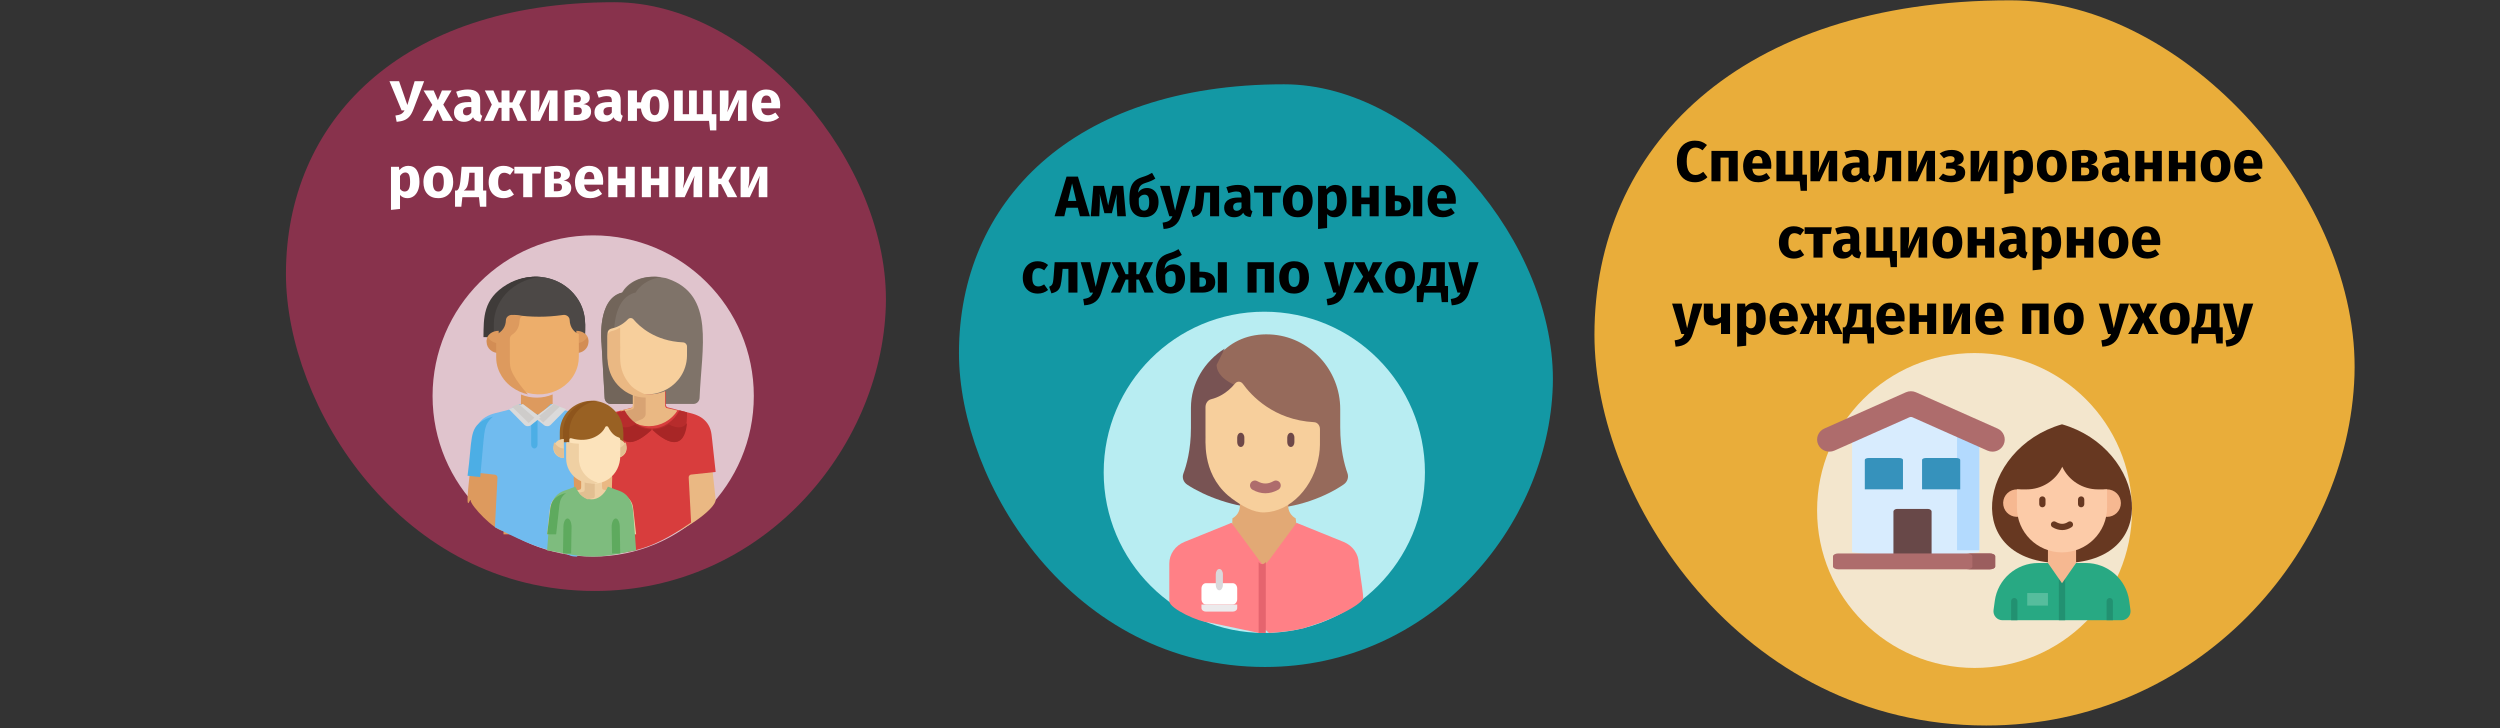 <?xml version="1.0" encoding="UTF-8"?>
<svg width="786px" height="229px" viewBox="0 0 786 229" version="1.1" xmlns="http://www.w3.org/2000/svg" xmlns:xlink="http://www.w3.org/1999/xlink">
    <rect x="0" y="0" width="786" height="229" fill="#333333" stroke="none"/>
    <title>Pflegegrade-pflegegrade-2-5-ru</title>
    <g id="Page-1" stroke="none" stroke-width="1" fill="none" fill-rule="evenodd">
        <g id="vorlage" transform="translate(-123, -56953)">
            <g id="Pflegegrade-pflegegrade-2-5-ru" transform="translate(123, 56953)">
                <polygon id="Path" points="0 0 786 0 786 228 0 228"></polygon>
                <g id="Group" transform="translate(89.9, 0.7)" fill-rule="nonzero">
                    <path d="M97.1,185.1 C149.6,185.1 187.1,140.7 188.6,95.7 C190.1,50.7 147.2,0 103.2,0 C35.7,0 -1.42108547e-14,37.7 -1.42108547e-14,85.4 C-1.42108547e-14,126.9 36,185.1 97.1,185.1 Z" id="Path" fill="#88324C"></path>
                    <g id="Ухаживающие-родствен" transform="translate(32.543, 24.826)" fill="#FFFFFF">
                        <path d="M7.578,8.748 C7.218,9.72 6.807,10.482 6.345,11.034 C5.883,11.586 5.331,11.994 4.689,12.258 C4.047,12.522 3.24,12.696 2.268,12.78 L1.872,10.8 C2.664,10.704 3.27,10.539 3.69,10.305 C4.11,10.071 4.464,9.696 4.752,9.18 L3.816,9.18 L0,0 L3.024,0 L5.634,7.506 L7.92,0 L10.908,0 L7.578,8.748 Z" id="Path"></path>
                        <polygon id="Path" points="16.92 7.362 19.998 12.474 16.776 12.474 15.12 8.892 13.5 12.474 10.404 12.474 13.482 7.452 10.71 2.916 13.896 2.916 15.228 5.976 16.506 2.916 19.53 2.916"></polygon>
                        <path d="M28.53,9.702 C28.53,10.062 28.581,10.326 28.683,10.494 C28.785,10.662 28.95,10.788 29.178,10.872 L28.584,12.726 C27.996,12.678 27.516,12.549 27.144,12.339 C26.772,12.129 26.484,11.796 26.28,11.34 C25.656,12.3 24.696,12.78 23.4,12.78 C22.452,12.78 21.696,12.504 21.132,11.952 C20.568,11.4 20.286,10.68 20.286,9.792 C20.286,8.748 20.67,7.95 21.438,7.398 C22.206,6.846 23.316,6.57 24.768,6.57 L25.74,6.57 L25.74,6.156 C25.74,5.592 25.62,5.205 25.38,4.995 C25.14,4.785 24.72,4.68 24.12,4.68 C23.808,4.68 23.43,4.725 22.986,4.815 C22.542,4.905 22.086,5.028 21.618,5.184 L20.97,3.312 C21.57,3.084 22.185,2.91 22.815,2.79 C23.445,2.67 24.03,2.61 24.57,2.61 C25.938,2.61 26.94,2.892 27.576,3.456 C28.212,4.02 28.53,4.866 28.53,5.994 L28.53,9.702 Z M24.228,10.746 C24.876,10.746 25.38,10.44 25.74,9.828 L25.74,8.136 L25.038,8.136 C24.39,8.136 23.907,8.25 23.589,8.478 C23.271,8.706 23.112,9.06 23.112,9.54 C23.112,9.924 23.211,10.221 23.409,10.431 C23.607,10.641 23.88,10.746 24.228,10.746 Z" id="Shape"></path>
                        <polygon id="Path" points="43.02 2.916 40.824 7.362 43.236 12.474 40.338 12.474 38.592 8.388 37.746 8.388 37.746 12.474 35.244 12.474 35.244 8.388 34.398 8.388 32.634 12.474 29.754 12.474 32.184 7.362 29.988 2.916 32.67 2.916 34.362 6.678 35.244 6.678 35.244 2.916 37.746 2.916 37.746 6.678 38.646 6.678 40.338 2.916"></polygon>
                        <path d="M52.848,12.474 L50.148,12.474 L50.148,9.072 C50.148,8.4 50.184,7.764 50.256,7.164 C50.328,6.564 50.418,6.06 50.526,5.652 L47.34,12.474 L44.442,12.474 L44.442,2.916 L47.16,2.916 L47.16,6.372 C47.16,7.008 47.121,7.632 47.043,8.244 C46.965,8.856 46.878,9.36 46.782,9.756 L49.932,2.916 L52.848,2.916 L52.848,12.474 Z" id="Path"></path>
                        <path d="M60.966,7.218 C62.586,7.41 63.396,8.196 63.396,9.576 C63.396,10.548 63.015,11.274 62.253,11.754 C61.491,12.234 60.45,12.474 59.13,12.474 L55.08,12.474 L55.08,3.006 C56.508,2.742 57.768,2.61 58.86,2.61 C60.156,2.61 61.167,2.829 61.893,3.267 C62.619,3.705 62.982,4.35 62.982,5.202 C62.982,5.742 62.811,6.183 62.469,6.525 C62.127,6.867 61.626,7.098 60.966,7.218 Z M58.806,4.428 C58.434,4.428 58.14,4.44 57.924,4.464 L57.924,6.66 L58.932,6.66 C59.328,6.66 59.634,6.567 59.85,6.381 C60.066,6.195 60.174,5.91 60.174,5.526 C60.174,4.794 59.718,4.428 58.806,4.428 Z M59.04,10.602 C60,10.602 60.48,10.176 60.48,9.324 C60.48,8.928 60.366,8.634 60.138,8.442 C59.91,8.25 59.55,8.154 59.058,8.154 L57.924,8.154 L57.924,10.602 L59.04,10.602 Z" id="Shape"></path>
                        <path d="M72.702,9.702 C72.702,10.062 72.753,10.326 72.855,10.494 C72.957,10.662 73.122,10.788 73.35,10.872 L72.756,12.726 C72.168,12.678 71.688,12.549 71.316,12.339 C70.944,12.129 70.656,11.796 70.452,11.34 C69.828,12.3 68.868,12.78 67.572,12.78 C66.624,12.78 65.868,12.504 65.304,11.952 C64.74,11.4 64.458,10.68 64.458,9.792 C64.458,8.748 64.842,7.95 65.61,7.398 C66.378,6.846 67.488,6.57 68.94,6.57 L69.912,6.57 L69.912,6.156 C69.912,5.592 69.792,5.205 69.552,4.995 C69.312,4.785 68.892,4.68 68.292,4.68 C67.98,4.68 67.602,4.725 67.158,4.815 C66.714,4.905 66.258,5.028 65.79,5.184 L65.142,3.312 C65.742,3.084 66.357,2.91 66.987,2.79 C67.617,2.67 68.202,2.61 68.742,2.61 C70.11,2.61 71.112,2.892 71.748,3.456 C72.384,4.02 72.702,4.866 72.702,5.994 L72.702,9.702 Z M68.4,10.746 C69.048,10.746 69.552,10.44 69.912,9.828 L69.912,8.136 L69.21,8.136 C68.562,8.136 68.079,8.25 67.761,8.478 C67.443,8.706 67.284,9.06 67.284,9.54 C67.284,9.924 67.383,10.221 67.581,10.431 C67.779,10.641 68.052,10.746 68.4,10.746 Z" id="Shape"></path>
                        <path d="M83.376,2.61 C84.264,2.61 85.041,2.811 85.707,3.213 C86.373,3.615 86.889,4.197 87.255,4.959 C87.621,5.721 87.804,6.636 87.804,7.704 C87.804,8.7 87.621,9.582 87.255,10.35 C86.889,11.118 86.373,11.715 85.707,12.141 C85.041,12.567 84.264,12.78 83.376,12.78 C82.164,12.78 81.186,12.414 80.442,11.682 C79.698,10.95 79.236,9.924 79.056,8.604 L77.814,8.604 L77.814,12.474 L74.97,12.474 L74.97,2.916 L77.814,2.916 L77.814,6.642 L79.092,6.642 C79.284,5.394 79.749,4.41 80.487,3.69 C81.225,2.97 82.188,2.61 83.376,2.61 Z M83.376,10.692 C83.928,10.692 84.321,10.449 84.555,9.963 C84.789,9.477 84.906,8.724 84.906,7.704 C84.906,6.684 84.783,5.928 84.537,5.436 C84.291,4.944 83.904,4.698 83.376,4.698 C82.848,4.698 82.464,4.938 82.224,5.418 C81.984,5.898 81.864,6.654 81.864,7.686 C81.864,8.718 81.987,9.477 82.233,9.963 C82.479,10.449 82.86,10.692 83.376,10.692 Z" id="Shape"></path>
                        <polygon id="Path" points="101.34 10.386 102.78 10.386 102.78 15.462 100.8 15.462 100.476 12.474 89.496 12.474 89.496 2.916 92.214 2.916 92.214 10.386 94.194 10.386 94.194 2.916 96.624 2.916 96.624 10.386 98.622 10.386 98.622 2.916 101.34 2.916"></polygon>
                        <path d="M112.284,12.474 L109.584,12.474 L109.584,9.072 C109.584,8.4 109.62,7.764 109.692,7.164 C109.764,6.564 109.854,6.06 109.962,5.652 L106.776,12.474 L103.878,12.474 L103.878,2.916 L106.596,2.916 L106.596,6.372 C106.596,7.008 106.557,7.632 106.479,8.244 C106.401,8.856 106.314,9.36 106.218,9.756 L109.368,2.916 L112.284,2.916 L112.284,12.474 Z" id="Path"></path>
                        <path d="M122.85,7.506 C122.85,7.902 122.832,8.244 122.796,8.532 L116.874,8.532 C116.97,9.336 117.198,9.9 117.558,10.224 C117.918,10.548 118.416,10.71 119.052,10.71 C119.436,10.71 119.808,10.641 120.168,10.503 C120.528,10.365 120.918,10.152 121.338,9.864 L122.508,11.448 C121.392,12.336 120.15,12.78 118.782,12.78 C117.234,12.78 116.046,12.324 115.218,11.412 C114.39,10.5 113.976,9.276 113.976,7.74 C113.976,6.768 114.15,5.895 114.498,5.121 C114.846,4.347 115.356,3.735 116.028,3.285 C116.7,2.835 117.504,2.61 118.44,2.61 C119.82,2.61 120.9,3.042 121.68,3.906 C122.46,4.77 122.85,5.97 122.85,7.506 Z M120.06,6.696 C120.036,5.232 119.52,4.5 118.512,4.5 C118.02,4.5 117.639,4.68 117.369,5.04 C117.099,5.4 116.934,5.994 116.874,6.822 L120.06,6.822 L120.06,6.696 Z" id="Shape"></path>
                        <path d="M5.877,26.61 C7.077,26.61 7.971,27.054 8.559,27.942 C9.147,28.83 9.441,30.072 9.441,31.668 C9.441,32.652 9.288,33.531 8.982,34.305 C8.676,35.079 8.235,35.685 7.659,36.123 C7.083,36.561 6.411,36.78 5.643,36.78 C4.683,36.78 3.909,36.45 3.321,35.79 L3.321,40.164 L0.477,40.47 L0.477,26.916 L2.979,26.916 L3.123,27.978 C3.495,27.51 3.921,27.165 4.401,26.943 C4.881,26.721 5.373,26.61 5.877,26.61 Z M4.779,34.692 C5.919,34.692 6.489,33.696 6.489,31.704 C6.489,30.576 6.363,29.793 6.111,29.355 C5.859,28.917 5.481,28.698 4.977,28.698 C4.653,28.698 4.35,28.794 4.068,28.986 C3.786,29.178 3.537,29.454 3.321,29.814 L3.321,33.846 C3.705,34.41 4.191,34.692 4.779,34.692 Z" id="Shape"></path>
                        <path d="M15.363,26.61 C16.827,26.61 17.973,27.057 18.801,27.951 C19.629,28.845 20.043,30.096 20.043,31.704 C20.043,32.724 19.854,33.615 19.476,34.377 C19.098,35.139 18.558,35.73 17.856,36.15 C17.154,36.57 16.323,36.78 15.363,36.78 C13.911,36.78 12.768,36.333 11.934,35.439 C11.1,34.545 10.683,33.294 10.683,31.686 C10.683,30.666 10.872,29.775 11.25,29.013 C11.628,28.251 12.168,27.66 12.87,27.24 C13.572,26.82 14.403,26.61 15.363,26.61 Z M15.363,28.698 C14.787,28.698 14.355,28.941 14.067,29.427 C13.779,29.913 13.635,30.666 13.635,31.686 C13.635,32.73 13.776,33.492 14.058,33.972 C14.34,34.452 14.775,34.692 15.363,34.692 C15.939,34.692 16.371,34.449 16.659,33.963 C16.947,33.477 17.091,32.724 17.091,31.704 C17.091,30.66 16.95,29.898 16.668,29.418 C16.386,28.938 15.951,28.698 15.363,28.698 Z" id="Shape"></path>
                        <path d="M30.447,34.386 L30.447,39.462 L28.467,39.462 L28.143,36.474 L22.923,36.474 L22.599,39.462 L20.619,39.462 L20.619,34.386 L21.213,34.386 C21.429,34.23 21.606,34.029 21.744,33.783 C21.882,33.537 22.008,33.132 22.122,32.568 C22.236,32.004 22.335,31.2 22.419,30.156 L22.689,26.916 L29.439,26.916 L29.439,34.386 L30.447,34.386 Z M26.775,28.788 L25.119,28.788 L25.029,29.904 C24.945,30.864 24.84,31.635 24.714,32.217 C24.588,32.799 24.417,33.255 24.201,33.585 C23.985,33.915 23.697,34.182 23.337,34.386 L26.775,34.386 L26.775,28.788 Z" id="Shape"></path>
                        <path d="M35.865,26.61 C36.525,26.61 37.119,26.706 37.647,26.898 C38.175,27.09 38.673,27.384 39.141,27.78 L37.917,29.472 C37.317,29.016 36.711,28.788 36.099,28.788 C35.463,28.788 34.983,29.022 34.659,29.49 C34.335,29.958 34.173,30.714 34.173,31.758 C34.173,32.766 34.335,33.48 34.659,33.9 C34.983,34.32 35.451,34.53 36.063,34.53 C36.387,34.53 36.681,34.479 36.945,34.377 C37.209,34.275 37.527,34.11 37.899,33.882 L39.141,35.646 C38.193,36.402 37.119,36.78 35.919,36.78 C34.947,36.78 34.107,36.573 33.399,36.159 C32.691,35.745 32.145,35.163 31.761,34.413 C31.377,33.663 31.185,32.784 31.185,31.776 C31.185,30.768 31.377,29.874 31.761,29.094 C32.145,28.314 32.691,27.705 33.399,27.267 C34.107,26.829 34.929,26.61 35.865,26.61 Z" id="Path"></path>
                        <polygon id="Path" points="47.835 26.916 47.493 29.022 44.901 29.022 44.901 36.474 42.057 36.474 42.057 29.022 39.267 29.022 39.267 26.916"></polygon>
                        <path d="M54.729,31.218 C56.349,31.41 57.159,32.196 57.159,33.576 C57.159,34.548 56.778,35.274 56.016,35.754 C55.254,36.234 54.213,36.474 52.893,36.474 L48.843,36.474 L48.843,27.006 C50.271,26.742 51.531,26.61 52.623,26.61 C53.919,26.61 54.93,26.829 55.656,27.267 C56.382,27.705 56.745,28.35 56.745,29.202 C56.745,29.742 56.574,30.183 56.232,30.525 C55.89,30.867 55.389,31.098 54.729,31.218 Z M52.569,28.428 C52.197,28.428 51.903,28.44 51.687,28.464 L51.687,30.66 L52.695,30.66 C53.091,30.66 53.397,30.567 53.613,30.381 C53.829,30.195 53.937,29.91 53.937,29.526 C53.937,28.794 53.481,28.428 52.569,28.428 Z M52.803,34.602 C53.763,34.602 54.243,34.176 54.243,33.324 C54.243,32.928 54.129,32.634 53.901,32.442 C53.673,32.25 53.313,32.154 52.821,32.154 L51.687,32.154 L51.687,34.602 L52.803,34.602 Z" id="Shape"></path>
                        <path d="M67.203,31.506 C67.203,31.902 67.185,32.244 67.149,32.532 L61.227,32.532 C61.323,33.336 61.551,33.9 61.911,34.224 C62.271,34.548 62.769,34.71 63.405,34.71 C63.789,34.71 64.161,34.641 64.521,34.503 C64.881,34.365 65.271,34.152 65.691,33.864 L66.861,35.448 C65.745,36.336 64.503,36.78 63.135,36.78 C61.587,36.78 60.399,36.324 59.571,35.412 C58.743,34.5 58.329,33.276 58.329,31.74 C58.329,30.768 58.503,29.895 58.851,29.121 C59.199,28.347 59.709,27.735 60.381,27.285 C61.053,26.835 61.857,26.61 62.793,26.61 C64.173,26.61 65.253,27.042 66.033,27.906 C66.813,28.77 67.203,29.97 67.203,31.506 Z M64.413,30.696 C64.389,29.232 63.873,28.5 62.865,28.5 C62.373,28.5 61.992,28.68 61.722,29.04 C61.452,29.4 61.287,29.994 61.227,30.822 L64.413,30.822 L64.413,30.696 Z" id="Shape"></path>
                        <polygon id="Path" points="74.277 36.474 74.277 32.676 71.649 32.676 71.649 36.474 68.805 36.474 68.805 26.916 71.649 26.916 71.649 30.57 74.277 30.57 74.277 26.916 77.121 26.916 77.121 36.474"></polygon>
                        <polygon id="Path" points="84.825 36.474 84.825 32.676 82.197 32.676 82.197 36.474 79.353 36.474 79.353 26.916 82.197 26.916 82.197 30.57 84.825 30.57 84.825 26.916 87.669 26.916 87.669 36.474"></polygon>
                        <path d="M98.307,36.474 L95.607,36.474 L95.607,33.072 C95.607,32.4 95.643,31.764 95.715,31.164 C95.787,30.564 95.877,30.06 95.985,29.652 L92.799,36.474 L89.901,36.474 L89.901,26.916 L92.619,26.916 L92.619,30.372 C92.619,31.008 92.58,31.632 92.502,32.244 C92.424,32.856 92.337,33.36 92.241,33.756 L95.391,26.916 L98.307,26.916 L98.307,36.474 Z" id="Path"></path>
                        <polygon id="Path" points="109.125 26.916 106.587 31.344 109.341 36.474 106.335 36.474 104.247 32.37 103.383 32.37 103.383 36.474 100.539 36.474 100.539 26.916 103.383 26.916 103.383 30.642 104.319 30.642 106.389 26.916"></polygon>
                        <path d="M118.809,36.474 L116.109,36.474 L116.109,33.072 C116.109,32.4 116.145,31.764 116.217,31.164 C116.289,30.564 116.379,30.06 116.487,29.652 L113.301,36.474 L110.403,36.474 L110.403,26.916 L113.121,26.916 L113.121,30.372 C113.121,31.008 113.082,31.632 113.004,32.244 C112.926,32.856 112.839,33.36 112.743,33.756 L115.893,26.916 L118.809,26.916 L118.809,36.474 Z" id="Path"></path>
                    </g>
                </g>
                <g id="Group" transform="translate(301.5, 26.5)" fill-rule="nonzero">
                    <path d="M96.2,183.2 C148.2,183.2 185.3,139.2 186.7,94.8 C188.1,50.4 145.7,0 102.2,0 C35.4,0 0,37.3 0,84.5 C0,125.6 35.7,183.2 96.2,183.2 Z" id="Path" fill="#1398A4"></path>
                    <g id="Амбулаторные-службы" transform="translate(20.06, 27.838)" fill="#000000">
                        <path d="M17.973,13.662 L17.325,10.98 L13.689,10.98 L13.059,13.662 L9.999,13.662 L13.761,1.188 L17.343,1.188 L21.105,13.662 L17.973,13.662 Z M14.193,8.838 L16.821,8.838 L15.507,3.33 L14.193,8.838 Z" id="Shape"></path>
                        <path d="M32.427,13.662 L29.727,13.662 L29.511,10.242 C29.487,9.642 29.475,9.21 29.475,8.946 C29.475,8.358 29.505,7.572 29.565,6.588 L28.017,12.69 L25.659,12.69 L24.165,6.606 C24.225,7.23 24.255,7.944 24.255,8.748 C24.255,9.072 24.243,9.57 24.219,10.242 L24.057,13.662 L21.375,13.662 L22.185,4.104 L25.533,4.104 L26.847,10.26 L28.197,4.104 L31.599,4.104 L32.427,13.662 Z" id="Path"></path>
                        <path d="M39.105,4.77 C39.777,4.77 40.386,4.944 40.932,5.292 C41.478,5.64 41.907,6.147 42.219,6.813 C42.531,7.479 42.687,8.274 42.687,9.198 C42.687,10.17 42.501,11.016 42.129,11.736 C41.757,12.456 41.226,13.008 40.536,13.392 C39.846,13.776 39.045,13.968 38.133,13.968 C36.705,13.968 35.58,13.503 34.758,12.573 C33.936,11.643 33.525,10.224 33.525,8.316 C33.525,6.924 33.642,5.784 33.876,4.896 C34.11,4.008 34.512,3.279 35.082,2.709 C35.652,2.139 36.453,1.692 37.485,1.368 C38.217,1.14 38.793,0.933 39.213,0.747 C39.633,0.561 40.113,0.312 40.653,0 L41.679,1.818 C41.259,2.094 40.818,2.334 40.356,2.538 C39.894,2.742 39.309,2.952 38.601,3.168 C38.073,3.336 37.656,3.531 37.35,3.753 C37.044,3.975 36.801,4.281 36.621,4.671 C36.441,5.061 36.315,5.586 36.243,6.246 C36.927,5.262 37.881,4.77 39.105,4.77 Z M38.115,11.88 C38.631,11.88 39.033,11.685 39.321,11.295 C39.609,10.905 39.753,10.236 39.753,9.288 C39.753,8.376 39.633,7.743 39.393,7.389 C39.153,7.035 38.787,6.858 38.295,6.858 C37.935,6.858 37.593,6.957 37.269,7.155 C36.945,7.353 36.681,7.65 36.477,8.046 L36.477,9.27 C36.477,10.158 36.621,10.815 36.909,11.241 C37.197,11.667 37.599,11.88 38.115,11.88 Z" id="Shape"></path>
                        <path d="M49.653,13.68 C49.269,14.916 48.642,15.867 47.772,16.533 C46.902,17.199 45.735,17.574 44.271,17.658 L43.965,15.66 C44.877,15.54 45.552,15.336 45.99,15.048 C46.428,14.76 46.779,14.298 47.043,13.662 L46.071,13.662 L43.155,4.104 L46.179,4.104 L47.889,11.844 L49.761,4.104 L52.695,4.104 L49.653,13.68 Z" id="Path"></path>
                        <path d="M61.731,4.104 L61.731,13.662 L58.887,13.662 L58.887,6.192 L57.069,6.192 L56.889,8.226 C56.757,9.63 56.604,10.677 56.43,11.367 C56.256,12.057 55.953,12.6 55.521,12.996 C55.089,13.392 54.429,13.692 53.541,13.896 L52.839,11.826 C53.235,11.646 53.514,11.457 53.676,11.259 C53.838,11.061 53.961,10.743 54.045,10.305 C54.129,9.867 54.207,9.126 54.279,8.082 L54.567,4.104 L61.731,4.104 Z" id="Path"></path>
                        <path d="M71.559,10.89 C71.559,11.25 71.61,11.514 71.712,11.682 C71.814,11.85 71.979,11.976 72.207,12.06 L71.613,13.914 C71.025,13.866 70.545,13.737 70.173,13.527 C69.801,13.317 69.513,12.984 69.309,12.528 C68.685,13.488 67.725,13.968 66.429,13.968 C65.481,13.968 64.725,13.692 64.161,13.14 C63.597,12.588 63.315,11.868 63.315,10.98 C63.315,9.936 63.699,9.138 64.467,8.586 C65.235,8.034 66.345,7.758 67.797,7.758 L68.769,7.758 L68.769,7.344 C68.769,6.78 68.649,6.393 68.409,6.183 C68.169,5.973 67.749,5.868 67.149,5.868 C66.837,5.868 66.459,5.913 66.015,6.003 C65.571,6.093 65.115,6.216 64.647,6.372 L63.999,4.5 C64.599,4.272 65.214,4.098 65.844,3.978 C66.474,3.858 67.059,3.798 67.599,3.798 C68.967,3.798 69.969,4.08 70.605,4.644 C71.241,5.208 71.559,6.054 71.559,7.182 L71.559,10.89 Z M67.257,11.934 C67.905,11.934 68.409,11.628 68.769,11.016 L68.769,9.324 L68.067,9.324 C67.419,9.324 66.936,9.438 66.618,9.666 C66.3,9.894 66.141,10.248 66.141,10.728 C66.141,11.112 66.24,11.409 66.438,11.619 C66.636,11.829 66.909,11.934 67.257,11.934 Z" id="Shape"></path>
                        <polygon id="Path" points="81.315 4.104 80.973 6.21 78.381 6.21 78.381 13.662 75.537 13.662 75.537 6.21 72.747 6.21 72.747 4.104"></polygon>
                        <path d="M86.463,3.798 C87.927,3.798 89.073,4.245 89.901,5.139 C90.729,6.033 91.143,7.284 91.143,8.892 C91.143,9.912 90.954,10.803 90.576,11.565 C90.198,12.327 89.658,12.918 88.956,13.338 C88.254,13.758 87.423,13.968 86.463,13.968 C85.011,13.968 83.868,13.521 83.034,12.627 C82.2,11.733 81.783,10.482 81.783,8.874 C81.783,7.854 81.972,6.963 82.35,6.201 C82.728,5.439 83.268,4.848 83.97,4.428 C84.672,4.008 85.503,3.798 86.463,3.798 Z M86.463,5.886 C85.887,5.886 85.455,6.129 85.167,6.615 C84.879,7.101 84.735,7.854 84.735,8.874 C84.735,9.918 84.876,10.68 85.158,11.16 C85.44,11.64 85.875,11.88 86.463,11.88 C87.039,11.88 87.471,11.637 87.759,11.151 C88.047,10.665 88.191,9.912 88.191,8.892 C88.191,7.848 88.05,7.086 87.768,6.606 C87.486,6.126 87.051,5.886 86.463,5.886 Z" id="Shape"></path>
                        <path d="M98.235,3.798 C99.435,3.798 100.329,4.242 100.917,5.13 C101.505,6.018 101.799,7.26 101.799,8.856 C101.799,9.84 101.646,10.719 101.34,11.493 C101.034,12.267 100.593,12.873 100.017,13.311 C99.441,13.749 98.769,13.968 98.001,13.968 C97.041,13.968 96.267,13.638 95.679,12.978 L95.679,17.352 L92.835,17.658 L92.835,4.104 L95.337,4.104 L95.481,5.166 C95.853,4.698 96.279,4.353 96.759,4.131 C97.239,3.909 97.731,3.798 98.235,3.798 Z M97.137,11.88 C98.277,11.88 98.847,10.884 98.847,8.892 C98.847,7.764 98.721,6.981 98.469,6.543 C98.217,6.105 97.839,5.886 97.335,5.886 C97.011,5.886 96.708,5.982 96.426,6.174 C96.144,6.366 95.895,6.642 95.679,7.002 L95.679,11.034 C96.063,11.598 96.549,11.88 97.137,11.88 Z" id="Shape"></path>
                        <polygon id="Path" points="109.053 13.662 109.053 9.864 106.425 9.864 106.425 13.662 103.581 13.662 103.581 4.104 106.425 4.104 106.425 7.758 109.053 7.758 109.053 4.104 111.897 4.104 111.897 13.662"></polygon>
                        <path d="M117.477,7.074 C119.025,7.074 120.156,7.353 120.87,7.911 C121.584,8.469 121.941,9.294 121.941,10.386 C121.941,11.442 121.569,12.252 120.825,12.816 C120.081,13.38 119.103,13.662 117.891,13.662 L114.129,13.662 L114.129,4.104 L116.973,4.104 L116.973,7.074 L117.477,7.074 Z M122.751,4.104 L125.595,4.104 L125.595,13.662 L122.751,13.662 L122.751,4.104 Z M117.585,11.79 C118.557,11.79 119.043,11.304 119.043,10.332 C119.043,9.84 118.92,9.477 118.674,9.243 C118.428,9.009 118.011,8.892 117.423,8.892 L116.973,8.892 L116.973,11.79 L117.585,11.79 Z" id="Shape"></path>
                        <path d="M136.161,8.694 C136.161,9.09 136.143,9.432 136.107,9.72 L130.185,9.72 C130.281,10.524 130.509,11.088 130.869,11.412 C131.229,11.736 131.727,11.898 132.363,11.898 C132.747,11.898 133.119,11.829 133.479,11.691 C133.839,11.553 134.229,11.34 134.649,11.052 L135.819,12.636 C134.703,13.524 133.461,13.968 132.093,13.968 C130.545,13.968 129.357,13.512 128.529,12.6 C127.701,11.688 127.287,10.464 127.287,8.928 C127.287,7.956 127.461,7.083 127.809,6.309 C128.157,5.535 128.667,4.923 129.339,4.473 C130.011,4.023 130.815,3.798 131.751,3.798 C133.131,3.798 134.211,4.23 134.991,5.094 C135.771,5.958 136.161,7.158 136.161,8.694 Z M133.371,7.884 C133.347,6.42 132.831,5.688 131.823,5.688 C131.331,5.688 130.95,5.868 130.68,6.228 C130.41,6.588 130.245,7.182 130.185,8.01 L133.371,8.01 L133.371,7.884 Z" id="Shape"></path>
                        <path d="M4.68,27.798 C5.34,27.798 5.934,27.894 6.462,28.086 C6.99,28.278 7.488,28.572 7.956,28.968 L6.732,30.66 C6.132,30.204 5.526,29.976 4.914,29.976 C4.278,29.976 3.798,30.21 3.474,30.678 C3.15,31.146 2.988,31.902 2.988,32.946 C2.988,33.954 3.15,34.668 3.474,35.088 C3.798,35.508 4.266,35.718 4.878,35.718 C5.202,35.718 5.496,35.667 5.76,35.565 C6.024,35.463 6.342,35.298 6.714,35.07 L7.956,36.834 C7.008,37.59 5.934,37.968 4.734,37.968 C3.762,37.968 2.922,37.761 2.214,37.347 C1.506,36.933 0.96,36.351 0.576,35.601 C0.192,34.851 1.42108547e-14,33.972 1.42108547e-14,32.964 C1.42108547e-14,31.956 0.192,31.062 0.576,30.282 C0.96,29.502 1.506,28.893 2.214,28.455 C2.922,28.017 3.744,27.798 4.68,27.798 Z" id="Path"></path>
                        <path d="M17.19,28.104 L17.19,37.662 L14.346,37.662 L14.346,30.192 L12.528,30.192 L12.348,32.226 C12.216,33.63 12.063,34.677 11.889,35.367 C11.715,36.057 11.412,36.6 10.98,36.996 C10.548,37.392 9.888,37.692 9,37.896 L8.298,35.826 C8.694,35.646 8.973,35.457 9.135,35.259 C9.297,35.061 9.42,34.743 9.504,34.305 C9.588,33.867 9.666,33.126 9.738,32.082 L10.026,28.104 L17.19,28.104 Z" id="Path"></path>
                        <path d="M24.696,37.68 C24.312,38.916 23.685,39.867 22.815,40.533 C21.945,41.199 20.778,41.574 19.314,41.658 L19.008,39.66 C19.92,39.54 20.595,39.336 21.033,39.048 C21.471,38.76 21.822,38.298 22.086,37.662 L21.114,37.662 L18.198,28.104 L21.222,28.104 L22.932,35.844 L24.804,28.104 L27.738,28.104 L24.696,37.68 Z" id="Path"></path>
                        <polygon id="Path" points="40.968 28.104 38.772 32.55 41.184 37.662 38.286 37.662 36.54 33.576 35.694 33.576 35.694 37.662 33.192 37.662 33.192 33.576 32.346 33.576 30.582 37.662 27.702 37.662 30.132 32.55 27.936 28.104 30.618 28.104 32.31 31.866 33.192 31.866 33.192 28.104 35.694 28.104 35.694 31.866 36.594 31.866 38.286 28.104"></polygon>
                        <path d="M47.43,28.77 C48.102,28.77 48.711,28.944 49.257,29.292 C49.803,29.64 50.232,30.147 50.544,30.813 C50.856,31.479 51.012,32.274 51.012,33.198 C51.012,34.17 50.826,35.016 50.454,35.736 C50.082,36.456 49.551,37.008 48.861,37.392 C48.171,37.776 47.37,37.968 46.458,37.968 C45.03,37.968 43.905,37.503 43.083,36.573 C42.261,35.643 41.85,34.224 41.85,32.316 C41.85,30.924 41.967,29.784 42.201,28.896 C42.435,28.008 42.837,27.279 43.407,26.709 C43.977,26.139 44.778,25.692 45.81,25.368 C46.542,25.14 47.118,24.933 47.538,24.747 C47.958,24.561 48.438,24.312 48.978,24 L50.004,25.818 C49.584,26.094 49.143,26.334 48.681,26.538 C48.219,26.742 47.634,26.952 46.926,27.168 C46.398,27.336 45.981,27.531 45.675,27.753 C45.369,27.975 45.126,28.281 44.946,28.671 C44.766,29.061 44.64,29.586 44.568,30.246 C45.252,29.262 46.206,28.77 47.43,28.77 Z M46.44,35.88 C46.956,35.88 47.358,35.685 47.646,35.295 C47.934,34.905 48.078,34.236 48.078,33.288 C48.078,32.376 47.958,31.743 47.718,31.389 C47.478,31.035 47.112,30.858 46.62,30.858 C46.26,30.858 45.918,30.957 45.594,31.155 C45.27,31.353 45.006,31.65 44.802,32.046 L44.802,33.27 C44.802,34.158 44.946,34.815 45.234,35.241 C45.522,35.667 45.924,35.88 46.44,35.88 Z" id="Shape"></path>
                        <path d="M56.052,31.074 C57.6,31.074 58.731,31.353 59.445,31.911 C60.159,32.469 60.516,33.294 60.516,34.386 C60.516,35.442 60.144,36.252 59.4,36.816 C58.656,37.38 57.678,37.662 56.466,37.662 L52.704,37.662 L52.704,28.104 L55.548,28.104 L55.548,31.074 L56.052,31.074 Z M61.326,28.104 L64.17,28.104 L64.17,37.662 L61.326,37.662 L61.326,28.104 Z M56.16,35.79 C57.132,35.79 57.618,35.304 57.618,34.332 C57.618,33.84 57.495,33.477 57.249,33.243 C57.003,33.009 56.586,32.892 55.998,32.892 L55.548,32.892 L55.548,35.79 L56.16,35.79 Z" id="Shape"></path>
                        <polygon id="Path" points="76.086 37.662 76.086 30.21 73.512 30.21 73.512 37.662 70.668 37.662 70.668 28.104 78.93 28.104 78.93 37.662"></polygon>
                        <path d="M85.302,27.798 C86.766,27.798 87.912,28.245 88.74,29.139 C89.568,30.033 89.982,31.284 89.982,32.892 C89.982,33.912 89.793,34.803 89.415,35.565 C89.037,36.327 88.497,36.918 87.795,37.338 C87.093,37.758 86.262,37.968 85.302,37.968 C83.85,37.968 82.707,37.521 81.873,36.627 C81.039,35.733 80.622,34.482 80.622,32.874 C80.622,31.854 80.811,30.963 81.189,30.201 C81.567,29.439 82.107,28.848 82.809,28.428 C83.511,28.008 84.342,27.798 85.302,27.798 Z M85.302,29.886 C84.726,29.886 84.294,30.129 84.006,30.615 C83.718,31.101 83.574,31.854 83.574,32.874 C83.574,33.918 83.715,34.68 83.997,35.16 C84.279,35.64 84.714,35.88 85.302,35.88 C85.878,35.88 86.31,35.637 86.598,35.151 C86.886,34.665 87.03,33.912 87.03,32.892 C87.03,31.848 86.889,31.086 86.607,30.606 C86.325,30.126 85.89,29.886 85.302,29.886 Z" id="Shape"></path>
                        <path d="M101.214,37.68 C100.83,38.916 100.203,39.867 99.333,40.533 C98.463,41.199 97.296,41.574 95.832,41.658 L95.526,39.66 C96.438,39.54 97.113,39.336 97.551,39.048 C97.989,38.76 98.34,38.298 98.604,37.662 L97.632,37.662 L94.716,28.104 L97.74,28.104 L99.45,35.844 L101.322,28.104 L104.256,28.104 L101.214,37.68 Z" id="Path"></path>
                        <polygon id="Path" points="110.466 32.55 113.544 37.662 110.322 37.662 108.666 34.08 107.046 37.662 103.95 37.662 107.028 32.64 104.256 28.104 107.442 28.104 108.774 31.164 110.052 28.104 113.076 28.104"></polygon>
                        <path d="M118.62,27.798 C120.084,27.798 121.23,28.245 122.058,29.139 C122.886,30.033 123.3,31.284 123.3,32.892 C123.3,33.912 123.111,34.803 122.733,35.565 C122.355,36.327 121.815,36.918 121.113,37.338 C120.411,37.758 119.58,37.968 118.62,37.968 C117.168,37.968 116.025,37.521 115.191,36.627 C114.357,35.733 113.94,34.482 113.94,32.874 C113.94,31.854 114.129,30.963 114.507,30.201 C114.885,29.439 115.425,28.848 116.127,28.428 C116.829,28.008 117.66,27.798 118.62,27.798 Z M118.62,29.886 C118.044,29.886 117.612,30.129 117.324,30.615 C117.036,31.101 116.892,31.854 116.892,32.874 C116.892,33.918 117.033,34.68 117.315,35.16 C117.597,35.64 118.032,35.88 118.62,35.88 C119.196,35.88 119.628,35.637 119.916,35.151 C120.204,34.665 120.348,33.912 120.348,32.892 C120.348,31.848 120.207,31.086 119.925,30.606 C119.643,30.126 119.208,29.886 118.62,29.886 Z" id="Shape"></path>
                        <path d="M133.704,35.574 L133.704,40.65 L131.724,40.65 L131.4,37.662 L126.18,37.662 L125.856,40.65 L123.876,40.65 L123.876,35.574 L124.47,35.574 C124.686,35.418 124.863,35.217 125.001,34.971 C125.139,34.725 125.265,34.32 125.379,33.756 C125.493,33.192 125.592,32.388 125.676,31.344 L125.946,28.104 L132.696,28.104 L132.696,35.574 L133.704,35.574 Z M130.032,29.976 L128.376,29.976 L128.286,31.092 C128.202,32.052 128.097,32.823 127.971,33.405 C127.845,33.987 127.674,34.443 127.458,34.773 C127.242,35.103 126.954,35.37 126.594,35.574 L130.032,35.574 L130.032,29.976 Z" id="Shape"></path>
                        <path d="M140.256,37.68 C139.872,38.916 139.245,39.867 138.375,40.533 C137.505,41.199 136.338,41.574 134.874,41.658 L134.568,39.66 C135.48,39.54 136.155,39.336 136.593,39.048 C137.031,38.76 137.382,38.298 137.646,37.662 L136.674,37.662 L133.758,28.104 L136.782,28.104 L138.492,35.844 L140.364,28.104 L143.298,28.104 L140.256,37.68 Z" id="Path"></path>
                    </g>
                </g>
                <g id="Group" transform="translate(501.294, 0.1)" fill-rule="nonzero">
                    <g id="Group-36">
                        <path d="M123.165,228 C189.664,228 237.111,173.27 238.954,117.943 C240.798,62.616 186.468,0 130.786,0 C45.357,0 0,46.365 0,105.157 C0,156.302 45.726,228 123.165,228 Z" id="Path" fill="#E9AD3A"></path>
                        <g id="Специализированное-с" transform="translate(24.402, 44.12)" fill="#000000">
                            <path d="M7.182,0 C7.962,0 8.655,0.114 9.261,0.342 C9.867,0.57 10.44,0.912 10.98,1.368 L9.576,3.042 C9.204,2.754 8.838,2.538 8.478,2.394 C8.118,2.25 7.734,2.178 7.326,2.178 C6.486,2.178 5.823,2.532 5.337,3.24 C4.851,3.948 4.608,5.04 4.608,6.516 C4.608,7.968 4.851,9.045 5.337,9.747 C5.823,10.449 6.498,10.8 7.362,10.8 C7.818,10.8 8.232,10.713 8.604,10.539 C8.976,10.365 9.378,10.116 9.81,9.792 L11.124,11.484 C10.656,11.952 10.089,12.336 9.423,12.636 C8.757,12.936 8.022,13.086 7.218,13.086 C6.066,13.086 5.064,12.834 4.212,12.33 C3.36,11.826 2.697,11.079 2.223,10.089 C1.749,9.099 1.512,7.908 1.512,6.516 C1.512,5.16 1.755,3.99 2.241,3.006 C2.727,2.022 3.399,1.275 4.257,0.765 C5.115,0.255 6.09,0 7.182,0 Z" id="Path"></path>
                            <polygon id="Path" points="17.802 12.78 17.802 5.328 15.228 5.328 15.228 12.78 12.384 12.78 12.384 3.222 20.646 3.222 20.646 12.78"></polygon>
                            <path d="M31.212,7.812 C31.212,8.208 31.194,8.55 31.158,8.838 L25.236,8.838 C25.332,9.642 25.56,10.206 25.92,10.53 C26.28,10.854 26.778,11.016 27.414,11.016 C27.798,11.016 28.17,10.947 28.53,10.809 C28.89,10.671 29.28,10.458 29.7,10.17 L30.87,11.754 C29.754,12.642 28.512,13.086 27.144,13.086 C25.596,13.086 24.408,12.63 23.58,11.718 C22.752,10.806 22.338,9.582 22.338,8.046 C22.338,7.074 22.512,6.201 22.86,5.427 C23.208,4.653 23.718,4.041 24.39,3.591 C25.062,3.141 25.866,2.916 26.802,2.916 C28.182,2.916 29.262,3.348 30.042,4.212 C30.822,5.076 31.212,6.276 31.212,7.812 Z M28.422,7.002 C28.398,5.538 27.882,4.806 26.874,4.806 C26.382,4.806 26.001,4.986 25.731,5.346 C25.461,5.706 25.296,6.3 25.236,7.128 L28.422,7.128 L28.422,7.002 Z" id="Shape"></path>
                            <polygon id="Path" points="40.968 10.692 42.408 10.692 42.408 15.768 40.428 15.768 40.104 12.78 32.814 12.78 32.814 3.222 35.658 3.222 35.658 10.674 38.124 10.674 38.124 3.222 40.968 3.222"></polygon>
                            <path d="M51.912,12.78 L49.212,12.78 L49.212,9.378 C49.212,8.706 49.248,8.07 49.32,7.47 C49.392,6.87 49.482,6.366 49.59,5.958 L46.404,12.78 L43.506,12.78 L43.506,3.222 L46.224,3.222 L46.224,6.678 C46.224,7.314 46.185,7.938 46.107,8.55 C46.029,9.162 45.942,9.666 45.846,10.062 L48.996,3.222 L51.912,3.222 L51.912,12.78 Z" id="Path"></path>
                            <path d="M61.74,10.008 C61.74,10.368 61.791,10.632 61.893,10.8 C61.995,10.968 62.16,11.094 62.388,11.178 L61.794,13.032 C61.206,12.984 60.726,12.855 60.354,12.645 C59.982,12.435 59.694,12.102 59.49,11.646 C58.866,12.606 57.906,13.086 56.61,13.086 C55.662,13.086 54.906,12.81 54.342,12.258 C53.778,11.706 53.496,10.986 53.496,10.098 C53.496,9.054 53.88,8.256 54.648,7.704 C55.416,7.152 56.526,6.876 57.978,6.876 L58.95,6.876 L58.95,6.462 C58.95,5.898 58.83,5.511 58.59,5.301 C58.35,5.091 57.93,4.986 57.33,4.986 C57.018,4.986 56.64,5.031 56.196,5.121 C55.752,5.211 55.296,5.334 54.828,5.49 L54.18,3.618 C54.78,3.39 55.395,3.216 56.025,3.096 C56.655,2.976 57.24,2.916 57.78,2.916 C59.148,2.916 60.15,3.198 60.786,3.762 C61.422,4.326 61.74,5.172 61.74,6.3 L61.74,10.008 Z M57.438,11.052 C58.086,11.052 58.59,10.746 58.95,10.134 L58.95,8.442 L58.248,8.442 C57.6,8.442 57.117,8.556 56.799,8.784 C56.481,9.012 56.322,9.366 56.322,9.846 C56.322,10.23 56.421,10.527 56.619,10.737 C56.817,10.947 57.09,11.052 57.438,11.052 Z" id="Shape"></path>
                            <path d="M72.036,3.222 L72.036,12.78 L69.192,12.78 L69.192,5.31 L67.374,5.31 L67.194,7.344 C67.062,8.748 66.909,9.795 66.735,10.485 C66.561,11.175 66.258,11.718 65.826,12.114 C65.394,12.51 64.734,12.81 63.846,13.014 L63.144,10.944 C63.54,10.764 63.819,10.575 63.981,10.377 C64.143,10.179 64.266,9.861 64.35,9.423 C64.434,8.985 64.512,8.244 64.584,7.2 L64.872,3.222 L72.036,3.222 Z" id="Path"></path>
                            <path d="M82.674,12.78 L79.974,12.78 L79.974,9.378 C79.974,8.706 80.01,8.07 80.082,7.47 C80.154,6.87 80.244,6.366 80.352,5.958 L77.166,12.78 L74.268,12.78 L74.268,3.222 L76.986,3.222 L76.986,6.678 C76.986,7.314 76.947,7.938 76.869,8.55 C76.791,9.162 76.704,9.666 76.608,10.062 L79.758,3.222 L82.674,3.222 L82.674,12.78 Z" id="Path"></path>
                            <path d="M87.948,2.916 C89.016,2.916 89.907,3.153 90.621,3.627 C91.335,4.101 91.692,4.746 91.692,5.562 C91.692,6.618 90.996,7.326 89.604,7.686 C90.456,7.806 91.095,8.055 91.521,8.433 C91.947,8.811 92.16,9.342 92.16,10.026 C92.16,11.022 91.755,11.781 90.945,12.303 C90.135,12.825 89.064,13.086 87.732,13.086 C86.184,13.086 84.888,12.702 83.844,11.934 L85.176,10.35 C85.608,10.614 86.01,10.797 86.382,10.899 C86.754,11.001 87.174,11.052 87.642,11.052 C88.698,11.052 89.226,10.656 89.226,9.864 C89.226,9.144 88.674,8.784 87.57,8.784 L86.076,8.784 L86.238,6.948 L87.354,6.948 C87.822,6.948 88.185,6.855 88.443,6.669 C88.701,6.483 88.83,6.21 88.83,5.85 C88.83,5.526 88.713,5.283 88.479,5.121 C88.245,4.959 87.936,4.878 87.552,4.878 C87.144,4.878 86.778,4.932 86.454,5.04 C86.13,5.148 85.794,5.31 85.446,5.526 L84.132,4.032 C84.672,3.66 85.251,3.381 85.869,3.195 C86.487,3.009 87.18,2.916 87.948,2.916 Z" id="Path"></path>
                            <path d="M102.276,12.78 L99.576,12.78 L99.576,9.378 C99.576,8.706 99.612,8.07 99.684,7.47 C99.756,6.87 99.846,6.366 99.954,5.958 L96.768,12.78 L93.87,12.78 L93.87,3.222 L96.588,3.222 L96.588,6.678 C96.588,7.314 96.549,7.938 96.471,8.55 C96.393,9.162 96.306,9.666 96.21,10.062 L99.36,3.222 L102.276,3.222 L102.276,12.78 Z" id="Path"></path>
                            <path d="M109.908,2.916 C111.108,2.916 112.002,3.36 112.59,4.248 C113.178,5.136 113.472,6.378 113.472,7.974 C113.472,8.958 113.319,9.837 113.013,10.611 C112.707,11.385 112.266,11.991 111.69,12.429 C111.114,12.867 110.442,13.086 109.674,13.086 C108.714,13.086 107.94,12.756 107.352,12.096 L107.352,16.47 L104.508,16.776 L104.508,3.222 L107.01,3.222 L107.154,4.284 C107.526,3.816 107.952,3.471 108.432,3.249 C108.912,3.027 109.404,2.916 109.908,2.916 Z M108.81,10.998 C109.95,10.998 110.52,10.002 110.52,8.01 C110.52,6.882 110.394,6.099 110.142,5.661 C109.89,5.223 109.512,5.004 109.008,5.004 C108.684,5.004 108.381,5.1 108.099,5.292 C107.817,5.484 107.568,5.76 107.352,6.12 L107.352,10.152 C107.736,10.716 108.222,10.998 108.81,10.998 Z" id="Shape"></path>
                            <path d="M119.394,2.916 C120.858,2.916 122.004,3.363 122.832,4.257 C123.66,5.151 124.074,6.402 124.074,8.01 C124.074,9.03 123.885,9.921 123.507,10.683 C123.129,11.445 122.589,12.036 121.887,12.456 C121.185,12.876 120.354,13.086 119.394,13.086 C117.942,13.086 116.799,12.639 115.965,11.745 C115.131,10.851 114.714,9.6 114.714,7.992 C114.714,6.972 114.903,6.081 115.281,5.319 C115.659,4.557 116.199,3.966 116.901,3.546 C117.603,3.126 118.434,2.916 119.394,2.916 Z M119.394,5.004 C118.818,5.004 118.386,5.247 118.098,5.733 C117.81,6.219 117.666,6.972 117.666,7.992 C117.666,9.036 117.807,9.798 118.089,10.278 C118.371,10.758 118.806,10.998 119.394,10.998 C119.97,10.998 120.402,10.755 120.69,10.269 C120.978,9.783 121.122,9.03 121.122,8.01 C121.122,6.966 120.981,6.204 120.699,5.724 C120.417,5.244 119.982,5.004 119.394,5.004 Z" id="Shape"></path>
                            <path d="M131.652,7.524 C133.272,7.716 134.082,8.502 134.082,9.882 C134.082,10.854 133.701,11.58 132.939,12.06 C132.177,12.54 131.136,12.78 129.816,12.78 L125.766,12.78 L125.766,3.312 C127.194,3.048 128.454,2.916 129.546,2.916 C130.842,2.916 131.853,3.135 132.579,3.573 C133.305,4.011 133.668,4.656 133.668,5.508 C133.668,6.048 133.497,6.489 133.155,6.831 C132.813,7.173 132.312,7.404 131.652,7.524 Z M129.492,4.734 C129.12,4.734 128.826,4.746 128.61,4.77 L128.61,6.966 L129.618,6.966 C130.014,6.966 130.32,6.873 130.536,6.687 C130.752,6.501 130.86,6.216 130.86,5.832 C130.86,5.1 130.404,4.734 129.492,4.734 Z M129.726,10.908 C130.686,10.908 131.166,10.482 131.166,9.63 C131.166,9.234 131.052,8.94 130.824,8.748 C130.596,8.556 130.236,8.46 129.744,8.46 L128.61,8.46 L128.61,10.908 L129.726,10.908 Z" id="Shape"></path>
                            <path d="M143.388,10.008 C143.388,10.368 143.439,10.632 143.541,10.8 C143.643,10.968 143.808,11.094 144.036,11.178 L143.442,13.032 C142.854,12.984 142.374,12.855 142.002,12.645 C141.63,12.435 141.342,12.102 141.138,11.646 C140.514,12.606 139.554,13.086 138.258,13.086 C137.31,13.086 136.554,12.81 135.99,12.258 C135.426,11.706 135.144,10.986 135.144,10.098 C135.144,9.054 135.528,8.256 136.296,7.704 C137.064,7.152 138.174,6.876 139.626,6.876 L140.598,6.876 L140.598,6.462 C140.598,5.898 140.478,5.511 140.238,5.301 C139.998,5.091 139.578,4.986 138.978,4.986 C138.666,4.986 138.288,5.031 137.844,5.121 C137.4,5.211 136.944,5.334 136.476,5.49 L135.828,3.618 C136.428,3.39 137.043,3.216 137.673,3.096 C138.303,2.976 138.888,2.916 139.428,2.916 C140.796,2.916 141.798,3.198 142.434,3.762 C143.07,4.326 143.388,5.172 143.388,6.3 L143.388,10.008 Z M139.086,11.052 C139.734,11.052 140.238,10.746 140.598,10.134 L140.598,8.442 L139.896,8.442 C139.248,8.442 138.765,8.556 138.447,8.784 C138.129,9.012 137.97,9.366 137.97,9.846 C137.97,10.23 138.069,10.527 138.267,10.737 C138.465,10.947 138.738,11.052 139.086,11.052 Z" id="Shape"></path>
                            <polygon id="Path" points="151.128 12.78 151.128 8.982 148.5 8.982 148.5 12.78 145.656 12.78 145.656 3.222 148.5 3.222 148.5 6.876 151.128 6.876 151.128 3.222 153.972 3.222 153.972 12.78"></polygon>
                            <polygon id="Path" points="161.676 12.78 161.676 8.982 159.048 8.982 159.048 12.78 156.204 12.78 156.204 3.222 159.048 3.222 159.048 6.876 161.676 6.876 161.676 3.222 164.52 3.222 164.52 12.78"></polygon>
                            <path d="M170.892,2.916 C172.356,2.916 173.502,3.363 174.33,4.257 C175.158,5.151 175.572,6.402 175.572,8.01 C175.572,9.03 175.383,9.921 175.005,10.683 C174.627,11.445 174.087,12.036 173.385,12.456 C172.683,12.876 171.852,13.086 170.892,13.086 C169.44,13.086 168.297,12.639 167.463,11.745 C166.629,10.851 166.212,9.6 166.212,7.992 C166.212,6.972 166.401,6.081 166.779,5.319 C167.157,4.557 167.697,3.966 168.399,3.546 C169.101,3.126 169.932,2.916 170.892,2.916 Z M170.892,5.004 C170.316,5.004 169.884,5.247 169.596,5.733 C169.308,6.219 169.164,6.972 169.164,7.992 C169.164,9.036 169.305,9.798 169.587,10.278 C169.869,10.758 170.304,10.998 170.892,10.998 C171.468,10.998 171.9,10.755 172.188,10.269 C172.476,9.783 172.62,9.03 172.62,8.01 C172.62,6.966 172.479,6.204 172.197,5.724 C171.915,5.244 171.48,5.004 170.892,5.004 Z" id="Shape"></path>
                            <path d="M185.598,7.812 C185.598,8.208 185.58,8.55 185.544,8.838 L179.622,8.838 C179.718,9.642 179.946,10.206 180.306,10.53 C180.666,10.854 181.164,11.016 181.8,11.016 C182.184,11.016 182.556,10.947 182.916,10.809 C183.276,10.671 183.666,10.458 184.086,10.17 L185.256,11.754 C184.14,12.642 182.898,13.086 181.53,13.086 C179.982,13.086 178.794,12.63 177.966,11.718 C177.138,10.806 176.724,9.582 176.724,8.046 C176.724,7.074 176.898,6.201 177.246,5.427 C177.594,4.653 178.104,4.041 178.776,3.591 C179.448,3.141 180.252,2.916 181.188,2.916 C182.568,2.916 183.648,3.348 184.428,4.212 C185.208,5.076 185.598,6.276 185.598,7.812 Z M182.808,7.002 C182.784,5.538 182.268,4.806 181.26,4.806 C180.768,4.806 180.387,4.986 180.117,5.346 C179.847,5.706 179.682,6.3 179.622,7.128 L182.808,7.128 L182.808,7.002 Z" id="Shape"></path>
                            <path d="M38.268,26.916 C38.928,26.916 39.522,27.012 40.05,27.204 C40.578,27.396 41.076,27.69 41.544,28.086 L40.32,29.778 C39.72,29.322 39.114,29.094 38.502,29.094 C37.866,29.094 37.386,29.328 37.062,29.796 C36.738,30.264 36.576,31.02 36.576,32.064 C36.576,33.072 36.738,33.786 37.062,34.206 C37.386,34.626 37.854,34.836 38.466,34.836 C38.79,34.836 39.084,34.785 39.348,34.683 C39.612,34.581 39.93,34.416 40.302,34.188 L41.544,35.952 C40.596,36.708 39.522,37.086 38.322,37.086 C37.35,37.086 36.51,36.879 35.802,36.465 C35.094,36.051 34.548,35.469 34.164,34.719 C33.78,33.969 33.588,33.09 33.588,32.082 C33.588,31.074 33.78,30.18 34.164,29.4 C34.548,28.62 35.094,28.011 35.802,27.573 C36.51,27.135 37.332,26.916 38.268,26.916 Z" id="Path"></path>
                            <polygon id="Path" points="50.238 27.222 49.896 29.328 47.304 29.328 47.304 36.78 44.46 36.78 44.46 29.328 41.67 29.328 41.67 27.222"></polygon>
                            <path d="M58.842,34.008 C58.842,34.368 58.893,34.632 58.995,34.8 C59.097,34.968 59.262,35.094 59.49,35.178 L58.896,37.032 C58.308,36.984 57.828,36.855 57.456,36.645 C57.084,36.435 56.796,36.102 56.592,35.646 C55.968,36.606 55.008,37.086 53.712,37.086 C52.764,37.086 52.008,36.81 51.444,36.258 C50.88,35.706 50.598,34.986 50.598,34.098 C50.598,33.054 50.982,32.256 51.75,31.704 C52.518,31.152 53.628,30.876 55.08,30.876 L56.052,30.876 L56.052,30.462 C56.052,29.898 55.932,29.511 55.692,29.301 C55.452,29.091 55.032,28.986 54.432,28.986 C54.12,28.986 53.742,29.031 53.298,29.121 C52.854,29.211 52.398,29.334 51.93,29.49 L51.282,27.618 C51.882,27.39 52.497,27.216 53.127,27.096 C53.757,26.976 54.342,26.916 54.882,26.916 C56.25,26.916 57.252,27.198 57.888,27.762 C58.524,28.326 58.842,29.172 58.842,30.3 L58.842,34.008 Z M54.54,35.052 C55.188,35.052 55.692,34.746 56.052,34.134 L56.052,32.442 L55.35,32.442 C54.702,32.442 54.219,32.556 53.901,32.784 C53.583,33.012 53.424,33.366 53.424,33.846 C53.424,34.23 53.523,34.527 53.721,34.737 C53.919,34.947 54.192,35.052 54.54,35.052 Z" id="Shape"></path>
                            <polygon id="Path" points="69.264 34.692 70.704 34.692 70.704 39.768 68.724 39.768 68.4 36.78 61.11 36.78 61.11 27.222 63.954 27.222 63.954 34.674 66.42 34.674 66.42 27.222 69.264 27.222"></polygon>
                            <path d="M80.208,36.78 L77.508,36.78 L77.508,33.378 C77.508,32.706 77.544,32.07 77.616,31.47 C77.688,30.87 77.778,30.366 77.886,29.958 L74.7,36.78 L71.802,36.78 L71.802,27.222 L74.52,27.222 L74.52,30.678 C74.52,31.314 74.481,31.938 74.403,32.55 C74.325,33.162 74.238,33.666 74.142,34.062 L77.292,27.222 L80.208,27.222 L80.208,36.78 Z" id="Path"></path>
                            <path d="M86.58,26.916 C88.044,26.916 89.19,27.363 90.018,28.257 C90.846,29.151 91.26,30.402 91.26,32.01 C91.26,33.03 91.071,33.921 90.693,34.683 C90.315,35.445 89.775,36.036 89.073,36.456 C88.371,36.876 87.54,37.086 86.58,37.086 C85.128,37.086 83.985,36.639 83.151,35.745 C82.317,34.851 81.9,33.6 81.9,31.992 C81.9,30.972 82.089,30.081 82.467,29.319 C82.845,28.557 83.385,27.966 84.087,27.546 C84.789,27.126 85.62,26.916 86.58,26.916 Z M86.58,29.004 C86.004,29.004 85.572,29.247 85.284,29.733 C84.996,30.219 84.852,30.972 84.852,31.992 C84.852,33.036 84.993,33.798 85.275,34.278 C85.557,34.758 85.992,34.998 86.58,34.998 C87.156,34.998 87.588,34.755 87.876,34.269 C88.164,33.783 88.308,33.03 88.308,32.01 C88.308,30.966 88.167,30.204 87.885,29.724 C87.603,29.244 87.168,29.004 86.58,29.004 Z" id="Shape"></path>
                            <polygon id="Path" points="98.424 36.78 98.424 32.982 95.796 32.982 95.796 36.78 92.952 36.78 92.952 27.222 95.796 27.222 95.796 30.876 98.424 30.876 98.424 27.222 101.268 27.222 101.268 36.78"></polygon>
                            <path d="M111.096,34.008 C111.096,34.368 111.147,34.632 111.249,34.8 C111.351,34.968 111.516,35.094 111.744,35.178 L111.15,37.032 C110.562,36.984 110.082,36.855 109.71,36.645 C109.338,36.435 109.05,36.102 108.846,35.646 C108.222,36.606 107.262,37.086 105.966,37.086 C105.018,37.086 104.262,36.81 103.698,36.258 C103.134,35.706 102.852,34.986 102.852,34.098 C102.852,33.054 103.236,32.256 104.004,31.704 C104.772,31.152 105.882,30.876 107.334,30.876 L108.306,30.876 L108.306,30.462 C108.306,29.898 108.186,29.511 107.946,29.301 C107.706,29.091 107.286,28.986 106.686,28.986 C106.374,28.986 105.996,29.031 105.552,29.121 C105.108,29.211 104.652,29.334 104.184,29.49 L103.536,27.618 C104.136,27.39 104.751,27.216 105.381,27.096 C106.011,26.976 106.596,26.916 107.136,26.916 C108.504,26.916 109.506,27.198 110.142,27.762 C110.778,28.326 111.096,29.172 111.096,30.3 L111.096,34.008 Z M106.794,35.052 C107.442,35.052 107.946,34.746 108.306,34.134 L108.306,32.442 L107.604,32.442 C106.956,32.442 106.473,32.556 106.155,32.784 C105.837,33.012 105.678,33.366 105.678,33.846 C105.678,34.23 105.777,34.527 105.975,34.737 C106.173,34.947 106.446,35.052 106.794,35.052 Z" id="Shape"></path>
                            <path d="M118.764,26.916 C119.964,26.916 120.858,27.36 121.446,28.248 C122.034,29.136 122.328,30.378 122.328,31.974 C122.328,32.958 122.175,33.837 121.869,34.611 C121.563,35.385 121.122,35.991 120.546,36.429 C119.97,36.867 119.298,37.086 118.53,37.086 C117.57,37.086 116.796,36.756 116.208,36.096 L116.208,40.47 L113.364,40.776 L113.364,27.222 L115.866,27.222 L116.01,28.284 C116.382,27.816 116.808,27.471 117.288,27.249 C117.768,27.027 118.26,26.916 118.764,26.916 Z M117.666,34.998 C118.806,34.998 119.376,34.002 119.376,32.01 C119.376,30.882 119.25,30.099 118.998,29.661 C118.746,29.223 118.368,29.004 117.864,29.004 C117.54,29.004 117.237,29.1 116.955,29.292 C116.673,29.484 116.424,29.76 116.208,30.12 L116.208,34.152 C116.592,34.716 117.078,34.998 117.666,34.998 Z" id="Shape"></path>
                            <polygon id="Path" points="129.582 36.78 129.582 32.982 126.954 32.982 126.954 36.78 124.11 36.78 124.11 27.222 126.954 27.222 126.954 30.876 129.582 30.876 129.582 27.222 132.426 27.222 132.426 36.78"></polygon>
                            <path d="M138.798,26.916 C140.262,26.916 141.408,27.363 142.236,28.257 C143.064,29.151 143.478,30.402 143.478,32.01 C143.478,33.03 143.289,33.921 142.911,34.683 C142.533,35.445 141.993,36.036 141.291,36.456 C140.589,36.876 139.758,37.086 138.798,37.086 C137.346,37.086 136.203,36.639 135.369,35.745 C134.535,34.851 134.118,33.6 134.118,31.992 C134.118,30.972 134.307,30.081 134.685,29.319 C135.063,28.557 135.603,27.966 136.305,27.546 C137.007,27.126 137.838,26.916 138.798,26.916 Z M138.798,29.004 C138.222,29.004 137.79,29.247 137.502,29.733 C137.214,30.219 137.07,30.972 137.07,31.992 C137.07,33.036 137.211,33.798 137.493,34.278 C137.775,34.758 138.21,34.998 138.798,34.998 C139.374,34.998 139.806,34.755 140.094,34.269 C140.382,33.783 140.526,33.03 140.526,32.01 C140.526,30.966 140.385,30.204 140.103,29.724 C139.821,29.244 139.386,29.004 138.798,29.004 Z" id="Shape"></path>
                            <path d="M153.504,31.812 C153.504,32.208 153.486,32.55 153.45,32.838 L147.528,32.838 C147.624,33.642 147.852,34.206 148.212,34.53 C148.572,34.854 149.07,35.016 149.706,35.016 C150.09,35.016 150.462,34.947 150.822,34.809 C151.182,34.671 151.572,34.458 151.992,34.17 L153.162,35.754 C152.046,36.642 150.804,37.086 149.436,37.086 C147.888,37.086 146.7,36.63 145.872,35.718 C145.044,34.806 144.63,33.582 144.63,32.046 C144.63,31.074 144.804,30.201 145.152,29.427 C145.5,28.653 146.01,28.041 146.682,27.591 C147.354,27.141 148.158,26.916 149.094,26.916 C150.474,26.916 151.554,27.348 152.334,28.212 C153.114,29.076 153.504,30.276 153.504,31.812 Z M150.714,31.002 C150.69,29.538 150.174,28.806 149.166,28.806 C148.674,28.806 148.293,28.986 148.023,29.346 C147.753,29.706 147.588,30.3 147.528,31.128 L150.714,31.128 L150.714,31.002 Z" id="Shape"></path>
                            <path d="M6.498,60.798 C6.114,62.034 5.487,62.985 4.617,63.651 C3.747,64.317 2.58,64.692 1.116,64.776 L0.81,62.778 C1.722,62.658 2.397,62.454 2.835,62.166 C3.273,61.878 3.624,61.416 3.888,60.78 L2.916,60.78 L5.68434189e-14,51.222 L3.024,51.222 L4.734,58.962 L6.606,51.222 L9.54,51.222 L6.498,60.798 Z" id="Path"></path>
                            <path d="M18.234,51.222 L18.234,60.78 L15.39,60.78 L15.39,57.198 C15.054,57.486 14.655,57.711 14.193,57.873 C13.731,58.035 13.242,58.116 12.726,58.116 C11.802,58.116 11.112,57.855 10.656,57.333 C10.2,56.811 9.972,56.082 9.972,55.146 L9.972,51.222 L12.816,51.222 L12.816,54.786 C12.816,55.23 12.897,55.545 13.059,55.731 C13.221,55.917 13.464,56.01 13.788,56.01 C14.076,56.01 14.364,55.953 14.652,55.839 C14.94,55.725 15.186,55.578 15.39,55.398 L15.39,51.222 L18.234,51.222 Z" id="Path"></path>
                            <path d="M25.866,50.916 C27.066,50.916 27.96,51.36 28.548,52.248 C29.136,53.136 29.43,54.378 29.43,55.974 C29.43,56.958 29.277,57.837 28.971,58.611 C28.665,59.385 28.224,59.991 27.648,60.429 C27.072,60.867 26.4,61.086 25.632,61.086 C24.672,61.086 23.898,60.756 23.31,60.096 L23.31,64.47 L20.466,64.776 L20.466,51.222 L22.968,51.222 L23.112,52.284 C23.484,51.816 23.91,51.471 24.39,51.249 C24.87,51.027 25.362,50.916 25.866,50.916 Z M24.768,58.998 C25.908,58.998 26.478,58.002 26.478,56.01 C26.478,54.882 26.352,54.099 26.1,53.661 C25.848,53.223 25.47,53.004 24.966,53.004 C24.642,53.004 24.339,53.1 24.057,53.292 C23.775,53.484 23.526,53.76 23.31,54.12 L23.31,58.152 C23.694,58.716 24.18,58.998 24.768,58.998 Z" id="Shape"></path>
                            <path d="M39.546,55.812 C39.546,56.208 39.528,56.55 39.492,56.838 L33.57,56.838 C33.666,57.642 33.894,58.206 34.254,58.53 C34.614,58.854 35.112,59.016 35.748,59.016 C36.132,59.016 36.504,58.947 36.864,58.809 C37.224,58.671 37.614,58.458 38.034,58.17 L39.204,59.754 C38.088,60.642 36.846,61.086 35.478,61.086 C33.93,61.086 32.742,60.63 31.914,59.718 C31.086,58.806 30.672,57.582 30.672,56.046 C30.672,55.074 30.846,54.201 31.194,53.427 C31.542,52.653 32.052,52.041 32.724,51.591 C33.396,51.141 34.2,50.916 35.136,50.916 C36.516,50.916 37.596,51.348 38.376,52.212 C39.156,53.076 39.546,54.276 39.546,55.812 Z M36.756,55.002 C36.732,53.538 36.216,52.806 35.208,52.806 C34.716,52.806 34.335,52.986 34.065,53.346 C33.795,53.706 33.63,54.3 33.57,55.128 L36.756,55.128 L36.756,55.002 Z" id="Shape"></path>
                            <polygon id="Path" points="53.37 51.222 51.174 55.668 53.586 60.78 50.688 60.78 48.942 56.694 48.096 56.694 48.096 60.78 45.594 60.78 45.594 56.694 44.748 56.694 42.984 60.78 40.104 60.78 42.534 55.668 40.338 51.222 43.02 51.222 44.712 54.984 45.594 54.984 45.594 51.222 48.096 51.222 48.096 54.984 48.996 54.984 50.688 51.222"></polygon>
                            <path d="M63.504,58.692 L63.504,63.768 L61.524,63.768 L61.2,60.78 L55.98,60.78 L55.656,63.768 L53.676,63.768 L53.676,58.692 L54.27,58.692 C54.486,58.536 54.663,58.335 54.801,58.089 C54.939,57.843 55.065,57.438 55.179,56.874 C55.293,56.31 55.392,55.506 55.476,54.462 L55.746,51.222 L62.496,51.222 L62.496,58.692 L63.504,58.692 Z M59.832,53.094 L58.176,53.094 L58.086,54.21 C58.002,55.17 57.897,55.941 57.771,56.523 C57.645,57.105 57.474,57.561 57.258,57.891 C57.042,58.221 56.754,58.488 56.394,58.692 L59.832,58.692 L59.832,53.094 Z" id="Shape"></path>
                            <path d="M73.116,55.812 C73.116,56.208 73.098,56.55 73.062,56.838 L67.14,56.838 C67.236,57.642 67.464,58.206 67.824,58.53 C68.184,58.854 68.682,59.016 69.318,59.016 C69.702,59.016 70.074,58.947 70.434,58.809 C70.794,58.671 71.184,58.458 71.604,58.17 L72.774,59.754 C71.658,60.642 70.416,61.086 69.048,61.086 C67.5,61.086 66.312,60.63 65.484,59.718 C64.656,58.806 64.242,57.582 64.242,56.046 C64.242,55.074 64.416,54.201 64.764,53.427 C65.112,52.653 65.622,52.041 66.294,51.591 C66.966,51.141 67.77,50.916 68.706,50.916 C70.086,50.916 71.166,51.348 71.946,52.212 C72.726,53.076 73.116,54.276 73.116,55.812 Z M70.326,55.002 C70.302,53.538 69.786,52.806 68.778,52.806 C68.286,52.806 67.905,52.986 67.635,53.346 C67.365,53.706 67.2,54.3 67.14,55.128 L70.326,55.128 L70.326,55.002 Z" id="Shape"></path>
                            <polygon id="Path" points="80.19 60.78 80.19 56.982 77.562 56.982 77.562 60.78 74.718 60.78 74.718 51.222 77.562 51.222 77.562 54.876 80.19 54.876 80.19 51.222 83.034 51.222 83.034 60.78"></polygon>
                            <path d="M93.672,60.78 L90.972,60.78 L90.972,57.378 C90.972,56.706 91.008,56.07 91.08,55.47 C91.152,54.87 91.242,54.366 91.35,53.958 L88.164,60.78 L85.266,60.78 L85.266,51.222 L87.984,51.222 L87.984,54.678 C87.984,55.314 87.945,55.938 87.867,56.55 C87.789,57.162 87.702,57.666 87.606,58.062 L90.756,51.222 L93.672,51.222 L93.672,60.78 Z" id="Path"></path>
                            <path d="M104.238,55.812 C104.238,56.208 104.22,56.55 104.184,56.838 L98.262,56.838 C98.358,57.642 98.586,58.206 98.946,58.53 C99.306,58.854 99.804,59.016 100.44,59.016 C100.824,59.016 101.196,58.947 101.556,58.809 C101.916,58.671 102.306,58.458 102.726,58.17 L103.896,59.754 C102.78,60.642 101.538,61.086 100.17,61.086 C98.622,61.086 97.434,60.63 96.606,59.718 C95.778,58.806 95.364,57.582 95.364,56.046 C95.364,55.074 95.538,54.201 95.886,53.427 C96.234,52.653 96.744,52.041 97.416,51.591 C98.088,51.141 98.892,50.916 99.828,50.916 C101.208,50.916 102.288,51.348 103.068,52.212 C103.848,53.076 104.238,54.276 104.238,55.812 Z M101.448,55.002 C101.424,53.538 100.908,52.806 99.9,52.806 C99.408,52.806 99.027,52.986 98.757,53.346 C98.487,53.706 98.322,54.3 98.262,55.128 L101.448,55.128 L101.448,55.002 Z" id="Shape"></path>
                            <polygon id="Path" points="115.524 60.78 115.524 53.328 112.95 53.328 112.95 60.78 110.106 60.78 110.106 51.222 118.368 51.222 118.368 60.78"></polygon>
                            <path d="M124.74,50.916 C126.204,50.916 127.35,51.363 128.178,52.257 C129.006,53.151 129.42,54.402 129.42,56.01 C129.42,57.03 129.231,57.921 128.853,58.683 C128.475,59.445 127.935,60.036 127.233,60.456 C126.531,60.876 125.7,61.086 124.74,61.086 C123.288,61.086 122.145,60.639 121.311,59.745 C120.477,58.851 120.06,57.6 120.06,55.992 C120.06,54.972 120.249,54.081 120.627,53.319 C121.005,52.557 121.545,51.966 122.247,51.546 C122.949,51.126 123.78,50.916 124.74,50.916 Z M124.74,53.004 C124.164,53.004 123.732,53.247 123.444,53.733 C123.156,54.219 123.012,54.972 123.012,55.992 C123.012,57.036 123.153,57.798 123.435,58.278 C123.717,58.758 124.152,58.998 124.74,58.998 C125.316,58.998 125.748,58.755 126.036,58.269 C126.324,57.783 126.468,57.03 126.468,56.01 C126.468,54.966 126.327,54.204 126.045,53.724 C125.763,53.244 125.328,53.004 124.74,53.004 Z" id="Shape"></path>
                            <path d="M140.652,60.798 C140.268,62.034 139.641,62.985 138.771,63.651 C137.901,64.317 136.734,64.692 135.27,64.776 L134.964,62.778 C135.876,62.658 136.551,62.454 136.989,62.166 C137.427,61.878 137.778,61.416 138.042,60.78 L137.07,60.78 L134.154,51.222 L137.178,51.222 L138.888,58.962 L140.76,51.222 L143.694,51.222 L140.652,60.798 Z" id="Path"></path>
                            <polygon id="Path" points="149.904 55.668 152.982 60.78 149.76 60.78 148.104 57.198 146.484 60.78 143.388 60.78 146.466 55.758 143.694 51.222 146.88 51.222 148.212 54.282 149.49 51.222 152.514 51.222"></polygon>
                            <path d="M158.058,50.916 C159.522,50.916 160.668,51.363 161.496,52.257 C162.324,53.151 162.738,54.402 162.738,56.01 C162.738,57.03 162.549,57.921 162.171,58.683 C161.793,59.445 161.253,60.036 160.551,60.456 C159.849,60.876 159.018,61.086 158.058,61.086 C156.606,61.086 155.463,60.639 154.629,59.745 C153.795,58.851 153.378,57.6 153.378,55.992 C153.378,54.972 153.567,54.081 153.945,53.319 C154.323,52.557 154.863,51.966 155.565,51.546 C156.267,51.126 157.098,50.916 158.058,50.916 Z M158.058,53.004 C157.482,53.004 157.05,53.247 156.762,53.733 C156.474,54.219 156.33,54.972 156.33,55.992 C156.33,57.036 156.471,57.798 156.753,58.278 C157.035,58.758 157.47,58.998 158.058,58.998 C158.634,58.998 159.066,58.755 159.354,58.269 C159.642,57.783 159.786,57.03 159.786,56.01 C159.786,54.966 159.645,54.204 159.363,53.724 C159.081,53.244 158.646,53.004 158.058,53.004 Z" id="Shape"></path>
                            <path d="M173.142,58.692 L173.142,63.768 L171.162,63.768 L170.838,60.78 L165.618,60.78 L165.294,63.768 L163.314,63.768 L163.314,58.692 L163.908,58.692 C164.124,58.536 164.301,58.335 164.439,58.089 C164.577,57.843 164.703,57.438 164.817,56.874 C164.931,56.31 165.03,55.506 165.114,54.462 L165.384,51.222 L172.134,51.222 L172.134,58.692 L173.142,58.692 Z M169.47,53.094 L167.814,53.094 L167.724,54.21 C167.64,55.17 167.535,55.941 167.409,56.523 C167.283,57.105 167.112,57.561 166.896,57.891 C166.68,58.221 166.392,58.488 166.032,58.692 L169.47,58.692 L169.47,53.094 Z" id="Shape"></path>
                            <path d="M179.694,60.798 C179.31,62.034 178.683,62.985 177.813,63.651 C176.943,64.317 175.776,64.692 174.312,64.776 L174.006,62.778 C174.918,62.658 175.593,62.454 176.031,62.166 C176.469,61.878 176.82,61.416 177.084,60.78 L176.112,60.78 L173.196,51.222 L176.22,51.222 L177.93,58.962 L179.802,51.222 L182.736,51.222 L179.694,60.798 Z" id="Path"></path>
                        </g>
                        <g id="Group-5" transform="translate(70, 110.9)">
                            <circle id="Oval" fill="#F3E6CD" cx="49.5" cy="49.5" r="49.5"></circle>
                            <g id="healthcare-and-medical-(1)" transform="translate(0, 12)">
                                <polygon id="Path" fill="#D8ECFE" points="51 50.628 31 53 11 50.628 11 12.966 31 3 51 12.966"></polygon>
                                <polygon id="Path" fill="#B3DAFE" points="44 10 44 50 51 50 51 13.189"></polygon>
                                <path d="M25.189,37 L34.811,37 C35.468,37 36,37.384 36,37.857 L36,51.327 L30,53 L24,51.327 L24,37.857 C24,37.384 24.532,37 25.189,37 L25.189,37 Z" id="Path" fill="#684848"></path>
                                <path d="M25.811,21 C26.468,21 27,21.264 27,21.589 L27,30.85 L21,30.85 L15,30.85 L15,21.589 C15,21.264 15.532,21 16.189,21 L25.811,21 Z" id="Path-Copy-4" fill="#3692BC"></path>
                                <path d="M43.811,21 C44.468,21 45,21.264 45,21.589 L45,30.85 L39,30.85 L33,30.85 L33,21.589 C33,21.264 33.532,21 34.189,21 L43.811,21 Z" id="Path-Copy-6" fill="#3692BC"></path>
                                <path d="M54.312,51 L6.688,51 C5.756,51 5,51.405 5,51.905 L5,55.095 C5,55.595 5.756,56 6.688,56 L54.312,56 C55.244,56 56,55.595 56,55.095 L56,51.905 C56,51.405 55.244,51 54.312,51 Z" id="Path" fill="#AE6C6C"></path>
                                <path d="M54.178,51 L47,51 C48.006,51 48.822,51.405 48.822,51.905 L48.822,55.095 C48.822,55.595 48.006,56 47,56 L54.178,56 C55.184,56 56,55.595 56,55.095 L56,51.905 C56,51.405 55.184,51 54.178,51 Z" id="Path" fill="#9B5E5E"></path>
                                <path d="M55.128,19 C54.595,19 54.054,18.891 53.536,18.661 L29.999,8.198 C29.682,8.057 29.319,8.057 29.002,8.198 L5.464,18.661 C3.517,19.527 1.225,18.677 0.345,16.763 C-0.536,14.85 0.329,12.597 2.276,11.731 L27.906,0.338 C28.919,-0.113 30.081,-0.113 31.094,0.338 L56.724,11.731 C58.671,12.597 59.536,14.85 58.655,16.763 C58.009,18.168 56.601,19 55.128,19 Z" id="Path" fill="#AE6C6C"></path>
                            </g>
                            <g id="nurse-(1)" transform="translate(55, 22.399)">
                                <g id="Group">
                                    <g id="Path" fill="#673821">
                                        <path d="M22,0 C-4.362,7.559 -10.162,43.643 22,43.643 C54.161,43.643 48.363,7.559 22,0 Z"></path>
                                    </g>
                                    <g id="Path" transform="translate(0.45, 38.631)">
                                        <path d="M42.678,16.863 C41.742,10.052 35.906,4.976 29.013,4.978 L14.087,4.978 C7.194,4.976 1.359,10.052 0.422,16.863 L0.026,19.764 C-0.085,20.572 0.159,21.388 0.696,22.002 C1.233,22.617 2.01,22.969 2.827,22.97 L40.273,22.97 C41.09,22.969 41.867,22.617 42.404,22.002 C42.941,21.388 43.185,20.572 43.074,19.764 L42.678,16.863 Z" fill="#28A983"></path>
                                        <polygon fill="#56BD9D" points="10.62 14.417 17.128 14.417 17.128 18.368 10.62 18.368"></polygon>
                                        <path d="M21.55,8.121 C21.004,8.122 20.561,8.564 20.56,9.109 L20.56,22.97 L22.54,22.97 L22.54,9.109 C22.541,8.847 22.437,8.595 22.251,8.41 C22.065,8.225 21.813,8.121 21.55,8.121 L21.55,8.121 Z" fill="#229171"></path>
                                        <polygon fill="#F6B891" points="17.128 4.977 21.551 11.339 25.976 4.977 25.976 0 17.128 0"></polygon>
                                    </g>
                                    <g transform="translate(2.86, 13.336)">
                                        <ellipse id="Oval" fill="#F6B891" transform="translate(33.33, 11.445) rotate(-67.486) translate(-33.33, -11.445) " cx="33.33" cy="11.445" rx="4.318" ry="4.326"></ellipse>
                                        <ellipse id="Oval" fill="#F6B891" transform="translate(4.961, 11.442) rotate(-9.208) translate(-4.961, -11.442) " cx="4.961" cy="11.442" rx="4.326" ry="4.316"></ellipse>
                                        <path d="M23.771,5.192 C21.786,3.931 20.206,2.129 19.216,0 L19.125,0.198 C17.058,4.438 12.745,7.129 8.018,7.128 L4.968,7.128 L4.968,12.8 C4.968,20.606 11.313,26.935 19.139,26.935 C26.966,26.935 33.31,20.606 33.31,12.8 L33.31,7.128 L30.413,7.128 C28.059,7.129 25.754,6.457 23.771,5.192 L23.771,5.192 Z" id="Path" fill="#FCCBA8"></path>
                                        <g id="Path" transform="translate(11.977, 9.32)" fill="#673821">
                                            <path d="M9.101,8.028 C7.847,8.848 6.603,8.84 5.184,8.004 C4.879,7.817 4.497,7.809 4.185,7.983 C3.872,8.156 3.678,8.485 3.676,8.841 C3.674,9.198 3.866,9.528 4.177,9.704 C5.094,10.275 6.148,10.587 7.228,10.607 C8.285,10.597 9.314,10.275 10.187,9.681 C10.482,9.488 10.653,9.152 10.633,8.799 C10.613,8.447 10.406,8.132 10.09,7.973 C9.774,7.814 9.397,7.835 9.101,8.029 L9.101,8.028 Z"></path>
                                            <g id="Group">
                                                <path d="M0.99,0 C0.443,0 0,0.442 0,0.988 L0,2.455 C0,3 0.443,3.443 0.99,3.443 C1.537,3.443 1.98,3 1.98,2.455 L1.98,0.988 C1.98,0.442 1.537,0 0.99,0 L0.99,0 Z" id="Path"></path>
                                                <path d="M13.181,0 C12.635,0 12.191,0.442 12.191,0.988 L12.191,2.455 C12.191,3 12.635,3.443 13.181,3.443 C13.728,3.443 14.172,3 14.172,2.455 L14.172,0.988 C14.171,0.442 13.728,0 13.181,0 Z" id="Path"></path>
                                            </g>
                                        </g>
                                    </g>
                                </g>
                                <g id="Group" transform="translate(6, 54.601)" fill="#229171">
                                    <path d="M31.006,0 C30.457,0.001 30.013,0.455 30.012,1.016 L30.012,7 L32,7 L32,1.016 C31.999,0.455 31.555,0.001 31.006,0 L31.006,0 Z" id="Path"></path>
                                    <path d="M0.994,0 C0.445,0.001 0.001,0.455 0,1.016 L0,7 L1.988,7 L1.988,1.016 C1.987,0.455 1.543,0.001 0.994,0 L0.994,0 Z" id="Path"></path>
                                </g>
                            </g>
                        </g>
                    </g>
                </g>
                <circle id="Oval" fill="#E0C4CD" fill-rule="nonzero" cx="186.5" cy="124.5" r="50.5"></circle>
                <path d="M198.931,127 L191.987,127 C190.936,127 190.075,126.095 190.075,124.988 L189.12,107.94 C189.12,107.94 187.573,93.819 195.594,91.963 C195.594,91.963 198.855,85.283 209.3,87.423 C209.426,87.449 209.572,87.499 209.955,87.631 C224.877,92.749 220.572,109.407 219.953,124.988 C219.953,126.095 219.093,127 218.042,127 L210.654,127" id="Path" fill="#7F7369" fill-rule="nonzero"></path>
                <path d="M200.504,127 L200.504,124.608 C199.848,124.313 199.337,124.036 198.744,123.645 C198.458,123.456 198.175,123.253 197.923,123.056 C192.138,118.536 193.175,112.016 193.056,111.156 C193.056,109.772 193.056,107.224 193.056,105.945 C193.056,105.901 193.058,105.858 193.061,105.815 C192.987,101.798 193.597,93.371 199.866,91.967 C199.866,91.967 201.93,87.875 208,87.123 C198.733,86.085 195.827,91.952 195.811,91.967 C190.236,93.216 188.876,100.144 189.009,105.955 C189.011,106.036 189.013,106.115 189.015,106.191 C189.048,107.267 189.124,107.942 189.124,107.942 L190.111,124.988 C190.111,126.095 190.999,127 192.085,127 C193.822,127 198.605,127 200.504,127 Z" id="Path" fill="#72655A" fill-rule="nonzero"></path>
                <path d="M182.535,163.464 C182.529,163.137 182.544,162.841 182.566,162.596 C182.728,161.191 184.76,143.516 184.885,142.43 C185.453,138.573 185.126,136.297 187,134.085 C186.426,133.406 185.607,132.773 185.067,132.452 L185.007,132.437 C182.998,131.266 181.306,131.217 177.572,130.217 L173.754,128.438 L173.754,124 C170.706,125.311 167.035,125.396 163.796,124.025 L163.78,128.457 L159.978,130.217 C156.268,131.211 154.556,131.264 152.543,132.437 L152.483,132.452 C150.148,133.838 149.231,135.735 148.918,138.23 C148.78,139.43 147.842,147.586 147.645,149.297 C146.036,163.517 147.944,156.128 147.944,157.224 C147.932,158.111 149.792,160.47 152.004,162.641 C154.292,164.888 156.957,166.933 158.307,166.933 L158.307,168 C159.064,168 186.776,168 187,167.997 C184.095,167.95 182.493,165.798 182.535,163.464 Z" id="Path" fill="#DD9A5E" fill-rule="nonzero"></path>
                <path d="M224.995,157 C222.146,131.666 223.757,137.918 223.502,136.68 C223.088,134.67 221.881,133.084 220.206,132.057 L220.148,132.043 C218.074,130.796 216.567,130.847 209.571,128.975 C209.304,128.854 209.119,128.455 209.119,127.999 L209.119,124.021 C205.941,125.412 202.33,125.318 199.361,124 L199.361,127.999 C199.361,128.455 199.176,128.854 198.909,128.975 C191.96,130.834 190.414,130.791 188.333,132.043 L188.275,132.057 C185.976,133.467 185.087,135.377 184.781,137.9 C181.903,163.946 181.987,162.455 182.004,163.414 C181.979,165.245 183.094,168 186.482,168 C194.76,168 205.657,168 210.124,168 C213.174,168 225.27,160.185 224.995,157 Z" id="Path" fill="#EAB883" fill-rule="nonzero"></path>
                <path d="M185.943,163.464 C185.943,163.462 185.943,163.46 185.943,163.458 C185.938,163.131 185.952,162.834 185.973,162.589 C188.752,136.101 188.58,136.856 188.848,135.536 C189.245,133.582 190.366,132.056 192,131 C191.337,131.204 189.826,131.385 188.184,132.387 L188.127,132.401 C185.882,133.797 185.015,135.69 184.715,138.188 C181.905,163.985 181.988,162.508 182.004,163.458 C182.004,163.46 182.004,163.462 182.004,163.464 C181.98,165.271 183.069,168 186.377,168 C188.815,168 187.877,168 190.316,168 C187.008,168 185.919,165.271 185.943,163.464 Z" id="Path" fill="#D8A373" fill-rule="nonzero"></path>
                <path d="M225,148.377 C223.701,136.546 223.773,136.835 223.57,135.827 C223.157,133.782 221.949,132.179 220.306,131.15 C220.29,131.146 220.232,131.131 220.249,131.136 C218.196,129.874 216.704,129.926 209.778,128.033 C209.513,127.91 209.33,127.506 209.33,127.046 L209.33,123.021 L209.33,123 C206.38,124.337 202.827,124.431 199.67,123 L199.67,123.021 L199.67,127.046 C199.67,127.506 199.487,127.91 199.222,128.033 C192.342,129.913 190.812,129.869 188.751,131.136 C188.735,131.14 188.677,131.154 188.694,131.15 C186.416,132.576 185.531,134.563 185.234,137.06 L184,148.377 L191.781,149.214 C192.195,149.259 192.503,149.627 192.482,150.054 L191.781,174 C201.305,174 209.33,169.849 217.284,164.264 L216.524,150.121 C216.5,149.657 216.834,149.256 217.284,149.207 L225,148.377 Z" id="Path" fill="#D83D3D" fill-rule="nonzero"></path>
                <path d="M185.432,138.313 L184,149.585 L188.488,150 C190.083,136.975 189.986,136.919 190.293,135.614 C190.76,133.627 192.077,132.075 194,131 C193.426,131.164 191.443,131.392 189.512,132.411 C189.493,132.415 189.426,132.43 189.445,132.426 C186.818,133.838 185.785,135.768 185.432,138.313 Z" id="Path" fill="#A82626" fill-rule="nonzero"></path>
                <path d="M184.117,131.12 C184.101,131.116 184.044,131.101 184.06,131.105 C182.115,129.9 180.454,129.843 176.903,128.833 L176.907,128.826 L173.219,127 L173.192,127.042 C173.192,127.037 173.191,127.032 173.191,127.027 L168.381,131.711 L163.585,127.019 L159.912,128.826 C156.329,129.846 154.675,129.9 152.731,131.105 L152.673,131.12 C150.407,132.551 149.531,134.492 149.229,137.052 L148,148.414 L155.599,149.239 C156.078,149.291 156.434,149.721 156.41,150.219 L155.599,165.761 C161.119,168.538 169.881,172.992 174.238,172.992 C178.741,172.992 177.381,175 181.476,175 L180.352,150.164 C180.328,149.698 180.662,149.293 181.111,149.245 L183.142,149.024 L183.971,141.364 C184.522,137.372 184.205,135.088 186,132.815 C185.407,132.065 184.562,131.401 184.117,131.12 Z" id="Path" fill="#70BBEF" fill-rule="nonzero"></path>
                <path d="M151.018,149.573 C152.358,135.756 152.005,134.45 153.838,132.151 C154.158,131.75 154.535,131.369 155,131 C154.723,131.089 153.308,131.314 151.78,132.251 L151.722,132.266 C147.486,134.916 148.53,138.048 147,149.573 L150.972,150 L151.018,149.573 Z" id="Path" fill="#4CAEE5" fill-rule="nonzero"></path>
                <path d="M203.996,134 C207.79,134 211.118,132.032 213,129.073 L209.575,128.278 C209.297,128.161 209.105,127.775 209.105,127.335 L209.105,123.02 L209.105,123.02 L209.105,123 C205.982,124.286 202.248,124.36 198.947,123 L198.947,123.02 L198.947,123.02 L198.947,127.335 C198.947,127.775 198.754,128.161 198.476,128.278 L195,129.085 C196.883,132.037 200.207,134 203.996,134 Z" id="Path" fill="#EAB883" fill-rule="nonzero"></path>
                <path d="M153.025,106 C153.074,102.453 151.763,92.113 162.978,87.985 C169.213,85.691 176.162,87.511 180.366,92.326 C180.367,92.327 180.367,92.327 180.368,92.328 C185.192,97.855 183.713,103.604 183.99,106" id="SVGCleanerId_0" fill="#4C4846" fill-rule="nonzero"></path>
                <path d="M153.025,106 C153.074,102.453 151.763,92.113 162.978,87.985 C169.213,85.691 176.162,87.511 180.366,92.326 C180.367,92.327 180.367,92.327 180.368,92.328 C185.192,97.855 183.713,103.604 183.99,106" id="SVGCleanerId_0_1_" fill="#4C4846" fill-rule="nonzero"></path>
                <path d="M155.572,99.015 C156.941,92.666 162.752,87.73 170,87.074 C166.307,86.74 162.596,87.54 159.449,89.405 C151.725,93.967 152.087,100.108 152,106 L155.264,106 C155.291,101.97 155.144,101 155.572,99.015 Z" id="Path" fill="#3F3B39" fill-rule="nonzero"></path>
                <g id="Group" transform="translate(153, 104)" fill="#DD9A5E" fill-rule="nonzero">
                    <path d="M32,3 C32,4.657 30.3,6 28.202,6 L28.202,0 C30.3,0 32,1.343 32,3 Z" id="Path"></path>
                    <path d="M0,3 C0,4.657 1.7,6 3.798,6 L3.798,0 C1.7,0 0,1.343 0,3 Z" id="Path"></path>
                </g>
                <g id="Group" transform="translate(153, 106)" fill="#D38D54" fill-rule="nonzero">
                    <path d="M28.2,1.899 L28.2,5 C31.05,5 32.851,2.268 31.592,0 C30.967,1.126 29.683,1.899 28.2,1.899 Z" id="Path"></path>
                    <path d="M0.405,0 C0.147,0.466 0,0.992 0,1.55 C0,3.456 1.7,5 3.798,5 L3.798,1.899 C2.314,1.899 1.031,1.126 0.405,0 Z" id="Path"></path>
                </g>
                <path d="M179.103,100.628 C179.076,99.616 178.101,98.865 177.043,99.02 C177.03,99.022 176.805,99.055 176.738,99.064 C171.92,99.742 167.102,99.778 161.943,99.02 C160.885,98.865 159.91,99.616 159.883,100.628 C159.87,101.105 159.799,101.614 159.659,102.087 C159.392,102.983 158.879,103.758 158.169,104.339 C157.544,104.85 157.016,105.02 157,105.03 C157,109.206 157,108.035 157,112.184 C157,115.699 158.642,119.071 161.649,121.373 C168.843,126.862 179.554,123.289 181.649,114.915 C182.106,113.091 181.986,112.35 181.986,105.029 C180.548,104.521 179.166,102.95 179.103,100.628 Z" id="Path" fill="#EDAE6B" fill-rule="nonzero"></path>
                <path d="M160.41,115.078 C160.252,113.894 160.306,113.66 160.299,106.557 C160.299,105.893 160.683,105.471 160.955,105.256 C161.282,105.055 161.566,104.827 161.821,104.576 C162.124,104.278 162.398,103.929 162.62,103.548 C162.635,103.523 162.709,103.39 162.751,103.308 C163.789,101.282 162.858,100.253 164.137,99.354 C163.139,99.263 162.171,99.151 161.247,99.021 C160.123,98.863 159.088,99.625 159.06,100.652 C159.045,101.146 158.97,101.658 158.822,102.133 C158.54,103.035 158.004,103.822 157.24,104.419 C156.578,104.938 156.017,105.11 156,105.12 C156,109.359 156,108.17 156,112.382 C156,117.431 159.529,120.499 159.562,120.555 C160.039,121.015 160.446,121.352 160.935,121.709 C162.509,122.858 164.345,123.643 166,124 C165.974,123.983 160.872,118.543 160.41,115.078 Z" id="Path" fill="#DD9A5E" fill-rule="nonzero"></path>
                <path d="M169,139.806 L169,130.005 L168,131.129 L167,130 L167,139.806 C167,140.466 167.448,141 168,141 C168.552,141 169,140.466 169,139.806 Z" id="Path" fill="#4CAEE5" fill-rule="nonzero"></path>
                <path d="M173.674,127 L168,131.232 L171.063,133.677 C171.648,134.144 172.617,134.099 173.128,133.58 L178,128.64 L173.674,127 Z" id="Path" fill="#DADADA" fill-rule="nonzero"></path>
                <g id="Group" transform="translate(169, 127)" fill="#CECCCA" fill-rule="nonzero">
                    <polygon id="Path" points="7 0.823 5.058 0 0 4.218 1.807 5.831"></polygon>
                    <path d="M3.102,6.881 C3.33,6.971 3.582,6.997 3.823,6.958 L3.102,6.881 Z" id="Path"></path>
                </g>
                <path d="M164.375,127 L170,131.225 L166.937,133.676 C166.352,134.144 165.383,134.099 164.872,133.579 L160,128.627 L164.375,127 Z" id="Path" fill="#DADADA" fill-rule="nonzero"></path>
                <polygon id="Path" fill="#CECCCA" fill-rule="nonzero" points="164.5 131.319 166.211 133 168 131.336 163.035 127 161 127.88"></polygon>
                <path d="M203,130.132 L203,124.02 C201.705,123.917 200.483,123.56 199.383,123 C199.383,124.631 199.383,125.801 199.383,127.595 C199.383,128.062 199.218,128.471 198.979,128.595 L196,129.451 C196.742,130.889 197.745,132.105 198.927,133 L202.02,131.689 C202.02,131.688 203,131.128 203,130.132 Z" id="Path" fill="#D8A373" fill-rule="nonzero"></path>
                <path d="M214.739,107.643 C215.442,107.675 215.996,108.246 215.996,108.94 L215.996,109.871 L215.996,109.871 L215.996,109.871 C215.993,111.445 216.05,112.441 215.812,113.792 C214.29,122.422 204.254,126.822 196.727,122.023 C196.437,121.838 196.152,121.64 195.901,121.45 C190.071,117.044 191.127,110.721 191.005,109.871 L191.005,105.424 L191.005,105.424 L191.005,104.8 C191.005,104.075 191.522,103.455 192.242,103.306 C193.518,103.04 195.58,102.317 197.451,100.354 C197.921,99.861 198.723,99.887 199.16,100.408 C200.975,102.576 205.877,107.235 214.739,107.643 Z" id="Path" fill="#F7CF9C" fill-rule="nonzero"></path>
                <path d="M198.598,121.471 C198.569,121.442 198.541,121.412 198.512,121.382 C198.425,121.292 198.338,121.202 198.254,121.109 C198.243,121.097 198.232,121.084 198.22,121.072 C198.219,121.071 198.217,121.069 198.216,121.067 C198.208,121.058 198.2,121.05 198.193,121.041 C198.119,120.96 198.047,120.877 197.977,120.793 C193.899,115.954 195.232,111.414 194.972,107.8 L194.972,103.311 L194.972,103 C193.915,103.642 192.929,103.963 192.205,104.122 C191.514,104.273 191.016,104.899 191.016,105.63 L191.016,106.26 L191.016,110.749 C191.125,111.541 190.002,118.374 196.226,122.817 C196.407,122.946 196.643,123.102 196.667,123.117 C199.092,124.686 202.029,125.34 205,124.83 C204.885,124.81 200.31,123.2 198.598,121.471 Z" id="Path" fill="#EAB883" fill-rule="nonzero"></path>
                <g id="Group" transform="translate(194, 129)" fill="#B72C2C" fill-rule="nonzero">
                    <path d="M22,0.661 L19.636,0 C17.826,3.43 14.624,5.711 10.974,5.711 C10.974,5.711 22.049,18.15 22,0.661 Z" id="Path"></path>
                    <path d="M0,0.661 L2.364,0 C4.174,3.43 7.376,5.711 11.026,5.711 C11.026,5.711 -0.049,18.15 0,0.661 Z" id="Path"></path>
                </g>
                <g id="Group" transform="translate(194, 133)" fill="#A82626" fill-rule="nonzero">
                    <path d="M5.705,0.409 C3.731,1.492 1.457,2.009 0,0 C1.159,12.196 11.026,2.024 11.026,2.024 C9.079,2.024 7.259,1.434 5.705,0.409 Z" id="Path"></path>
                    <path d="M16.295,0.409 C18.269,1.492 20.543,2.009 22,0 C20.841,12.196 10.974,2.024 10.974,2.024 C12.921,2.024 14.741,1.434 16.295,0.409 Z" id="Path"></path>
                </g>
                <path d="M193.455,129.329 C187.342,122.513 176,126.881 176,135.941 L176,139 L195.989,139 C195.795,137.425 196.848,133.041 193.455,129.329 Z" id="Path" fill="#996123" fill-rule="nonzero"></path>
                <path d="M188,126.048 C182.194,125.49 177.206,129.9 177.007,135.594 C176.995,135.955 177.003,135.837 177,139 L178.97,139 L178.97,135.94 C178.97,130.833 182.878,126.545 188,126.048 Z" id="Path" fill="#8E551C" fill-rule="nonzero"></path>
                <g id="Group" transform="translate(174, 138)" fill="#EFD0A3" fill-rule="nonzero">
                    <path d="M23,3 C23,4.657 21.532,6 19.722,6 L19.722,0 C21.532,0 23,1.343 23,3 Z" id="Path"></path>
                    <path d="M0,3 C0,4.657 1.468,6 3.278,6 L3.278,0 C1.468,0 0,1.343 0,3 Z" id="Path"></path>
                </g>
                <g id="Group" transform="translate(174, 139)" fill="#E2BF91" fill-rule="nonzero">
                    <path d="M19.721,1.997 L19.721,5 C22.125,5 23.714,2.32 22.678,0 C22.151,1.18 21.026,1.997 19.721,1.997 Z" id="Path"></path>
                    <path d="M0.324,0 C-0.721,2.34 0.895,5 3.281,5 L3.281,1.997 C1.975,1.997 0.851,1.18 0.324,0 Z" id="Path"></path>
                </g>
                <path d="M200,168 C199.084,159.956 199.132,159.953 198.969,159.153 C198.69,157.781 197.877,156.7 196.749,156 L196.71,155.99 C195.316,155.141 194.312,155.178 189.589,153.898 C189.068,153.658 189.37,152.627 189.285,150 C187.262,150.912 184.833,150.955 182.715,150.018 L182.715,153.232 C182.715,153.543 182.591,153.815 182.411,153.898 C177.705,155.173 176.686,155.139 175.29,155.99 L175.251,156 C173.7,156.963 173.104,158.268 172.898,159.985 L172,168 L200,168 L200,168 Z" id="Path" fill="#EFD0A3" fill-rule="nonzero"></path>
                <path d="M200,173.087 C199.084,161.303 199.132,161.299 198.969,160.126 C198.69,158.116 197.858,156.516 196.749,155.507 L196.71,155.492 C195.368,154.294 194.322,154.291 191.132,153 C188.643,158.336 183.357,158.337 180.868,153 C177.651,154.302 176.627,154.298 175.29,155.492 L175.251,155.507 C173.647,156.966 173.096,158.923 172.898,161.344 L172,173.087 C173.711,173.087 180.238,175 186.467,175 C192.52,175 198.278,173.087 200,173.087 Z" id="Path" fill="#7EBC7E" fill-rule="nonzero"></path>
                <path d="M178,155 C177.958,155.012 176.901,155.194 175.801,155.784 L175.755,155.794 C173.868,156.826 173.26,158.211 173.038,159.847 L172,168 L174.857,168 L175.895,158.653 C176.096,157.173 176.57,156.008 178,155 Z" id="Path" fill="#5EAA5E" fill-rule="nonzero"></path>
                <path d="M184.782,157 L186.688,156.554 C187.214,156.329 186.893,155.41 186.989,151.627 C185.875,151.621 184.787,151.391 183.831,151 L183.831,153.946 C183.831,154.231 183.707,154.48 183.529,154.556 L182,154.914 L182,154.914 C182.686,155.843 183.652,156.573 184.782,157 Z" id="Path" fill="#E2BF91" fill-rule="nonzero"></path>
                <g id="Group" transform="translate(177, 163)" fill="#5EAA5E" fill-rule="nonzero">
                    <path d="M0,11 C0.663,11 1.933,11 2.563,11 L2.699,2.774 C2.724,1.294 2.171,0.053 1.464,0.002 C0.759,-0.053 0.164,1.108 0.139,2.588 L0,11 Z" id="Path"></path>
                    <path d="M18,11 L17.86,2.588 C17.836,1.108 17.243,-0.054 16.536,0.002 C15.829,0.053 15.276,1.294 15.301,2.774 L15.437,11 C16.018,11 17.385,11 18,11 Z" id="Path"></path>
                </g>
                <path d="M194.594,137.549 C194.47,137.517 194.375,137.483 194.358,137.478 L194.358,137.478 C193.603,137.219 192.299,136.472 191.254,134.321 C191.042,133.885 190.454,133.895 190.257,134.34 C189.297,136.507 185.438,139.51 179.533,137.776 C179.271,137.7 179,137.904 179,138.215 L179,143.41 C179,147.094 181.178,150.303 184.323,151.5 C189.519,153.481 195,149.33 195,143.41 L195,138.215 C195,137.818 194.777,137.634 194.594,137.549 Z" id="Path" fill="#FCE3BB" fill-rule="nonzero"></path>
                <path d="M182.066,145.175 C181.952,144.31 182.019,144.003 182,139.485 C180.941,139.489 179.783,139.35 178.533,139.015 C178.271,138.945 178,139.132 178,139.415 L178,144.158 C178,149.241 182.915,153.035 188,151.747 C184.872,150.954 182.49,148.371 182.066,145.175 Z" id="Path" fill="#EFD0A3" fill-rule="nonzero"></path>
                <g id="Group-2" transform="translate(347, 98)" fill-rule="nonzero">
                    <g id="Group-3">
                        <circle id="Oval" fill="#B8EDF2" cx="50.5" cy="50.5" r="50.5"></circle>
                        <g id="nurse" transform="translate(20.625, 7.118)">
                            <path d="M56.013,43.642 C55.097,41.077 53.741,36.12 53.741,29.24 L53.741,23.463 C53.741,11.176 44.138,0.604 31.656,0.026 C18.33,-0.591 10.114,9.851 10.114,22.819 L30.534,54.765 C40.051,54.765 49.497,50.898 54.859,47.165 C56.004,46.367 56.479,44.944 56.013,43.642 Z" id="Path" fill="#966A5B"></path>
                            <path d="M20.52,15.909 C15.552,13.601 14.879,10.996 14.879,9.584 L17.423,4.471 C11.023,8.538 6.805,15.374 6.805,23.145 L6.805,29.505 C6.805,36.319 5.389,41.229 4.432,43.77 C3.947,45.059 4.442,46.469 5.637,47.259 C11.059,50.841 20.481,54.536 30.095,54.765 L20.52,15.909 Z" id="Path" fill="#785353"></path>
                            <path d="M39.736,57.842 C38.303,57.075 37.397,55.62 37.397,54.024 L37.397,52.529 L22.183,52.529 L22.183,54.024 C22.183,55.614 21.284,57.065 19.86,57.834 L19.105,72.647 L41.581,72.647 L39.736,57.842 Z" id="Path" fill="#E2A975"></path>
                            <path d="M12.291,90.548 L28.213,93.882 L29.733,92.468 L31.348,93.882 C35.416,93.617 38.971,93.146 42.015,92.468 C42.3,92.405 44.228,91.765 47.8,90.548 C55.716,87.529 60.969,84.221 60.969,82.854 C60.969,81.942 60.5,78.35 59.562,72.077 C59.562,69.11 57.693,66.429 54.81,65.26 L40.469,59.449 C40.317,59.387 40.17,59.319 40.027,59.243 L31.425,70.903 C31.401,70.936 31.374,70.953 31.348,70.983 C30.955,71.453 30.38,72.323 29.805,72.331 C29.211,72.339 28.615,71.469 28.214,70.978 C28.194,70.953 28.175,70.928 28.156,70.903 L19.55,59.235 C19.403,59.314 19.25,59.385 19.093,59.449 L4.752,65.261 C1.869,66.429 0,69.11 0,72.077 C0,78.29 0,82.215 0,83.853 C0,86.31 9.694,90.548 12.291,90.548 Z" id="Path" fill="#FF8086"></path>
                            <path d="M21.352,51.189 C23.775,52.05 26.431,52.529 29.219,52.529 C32.008,52.529 34.664,52.05 37.086,51.189 L37.086,45.824 L21.352,45.824 L21.352,51.189 Z" id="Path" fill="#D19A6E"></path>
                            <path d="M19.948,84.941 L11.519,84.941 C10.743,84.941 10.114,84.191 10.114,83.265 L10.114,79.912 C10.114,78.986 10.743,78.235 11.519,78.235 L19.948,78.235 C20.723,78.235 21.352,78.986 21.352,79.912 L21.352,83.265 C21.352,84.19 20.723,84.941 19.948,84.941 Z" id="Path" fill="#FFFFFF"></path>
                            <path d="M15.733,80.471 C15.112,80.471 14.61,79.72 14.61,78.794 L14.61,75.441 C14.61,74.515 15.112,73.765 15.733,73.765 C16.354,73.765 16.857,74.515 16.857,75.441 L16.857,78.794 C16.857,79.72 16.355,80.471 15.733,80.471 Z" id="Path" fill="#DAD8DB"></path>
                            <path d="M10.114,84.941 L10.114,86.059 C10.114,86.676 10.743,87.176 11.519,87.176 L19.948,87.176 C20.723,87.176 21.352,86.676 21.352,86.059 L21.352,84.941 L10.114,84.941 Z" id="Path" fill="#ECEAEC"></path>
                            <path d="M28.095,71.529 L28.095,93.882 L30.343,93.882 L30.343,71.535 C29.769,72.475 28.661,72.484 28.095,71.529 Z" id="Path" fill="#E5646E"></path>
                        </g>
                    </g>
                    <path d="M66.184,34.738 C67.197,34.792 67.995,35.743 67.995,36.899 L67.995,38.452 C67.99,41.074 68.072,42.735 67.729,44.987 C66.185,55.121 58.665,62.867 50.5,63.105 C47.076,63.205 43.449,61.068 40.247,58.705 C39.829,58.397 39.419,58.067 39.058,57.75 C30.662,50.407 32.183,39.868 32.007,38.452 L32.007,31.04 L32.007,30 C32.007,28.792 32.752,27.759 33.788,27.509 C35.626,27.066 38.596,25.861 41.29,22.59 C41.967,21.768 43.121,21.811 43.751,22.681 C46.364,26.294 53.423,34.058 66.184,34.738 Z" id="Path-Copy-5" fill="#F7CF9C"></path>
                    <path d="M43.102,42.529 C42.48,42.529 41.978,41.862 41.978,41.039 L41.978,39.549 C41.978,38.726 42.48,38.059 43.102,38.059 C43.723,38.059 44.225,38.726 44.225,39.549 L44.225,41.039 C44.225,41.862 43.723,42.529 43.102,42.529 Z" id="Path" fill="#6E4848"></path>
                    <path d="M58.835,42.529 C58.214,42.529 57.711,41.862 57.711,41.039 L57.711,39.549 C57.711,38.726 58.214,38.059 58.835,38.059 C59.456,38.059 59.959,38.726 59.959,39.549 L59.959,41.039 C59.959,41.862 59.456,42.529 58.835,42.529 Z" id="Path" fill="#6E4848"></path>
                    <path d="M50.835,57.082 C49.472,57.082 48.109,56.709 46.784,55.962 C46.043,55.545 45.781,54.607 46.198,53.866 C46.615,53.126 47.554,52.863 48.295,53.281 C50.027,54.257 51.642,54.257 53.375,53.281 C54.116,52.863 55.054,53.126 55.471,53.866 C55.888,54.607 55.626,55.545 54.886,55.962 C53.561,56.709 52.198,57.082 50.835,57.082 Z" id="Path" fill="#AE6C6C"></path>
                </g>
            </g>
        </g>
    </g>
</svg>
